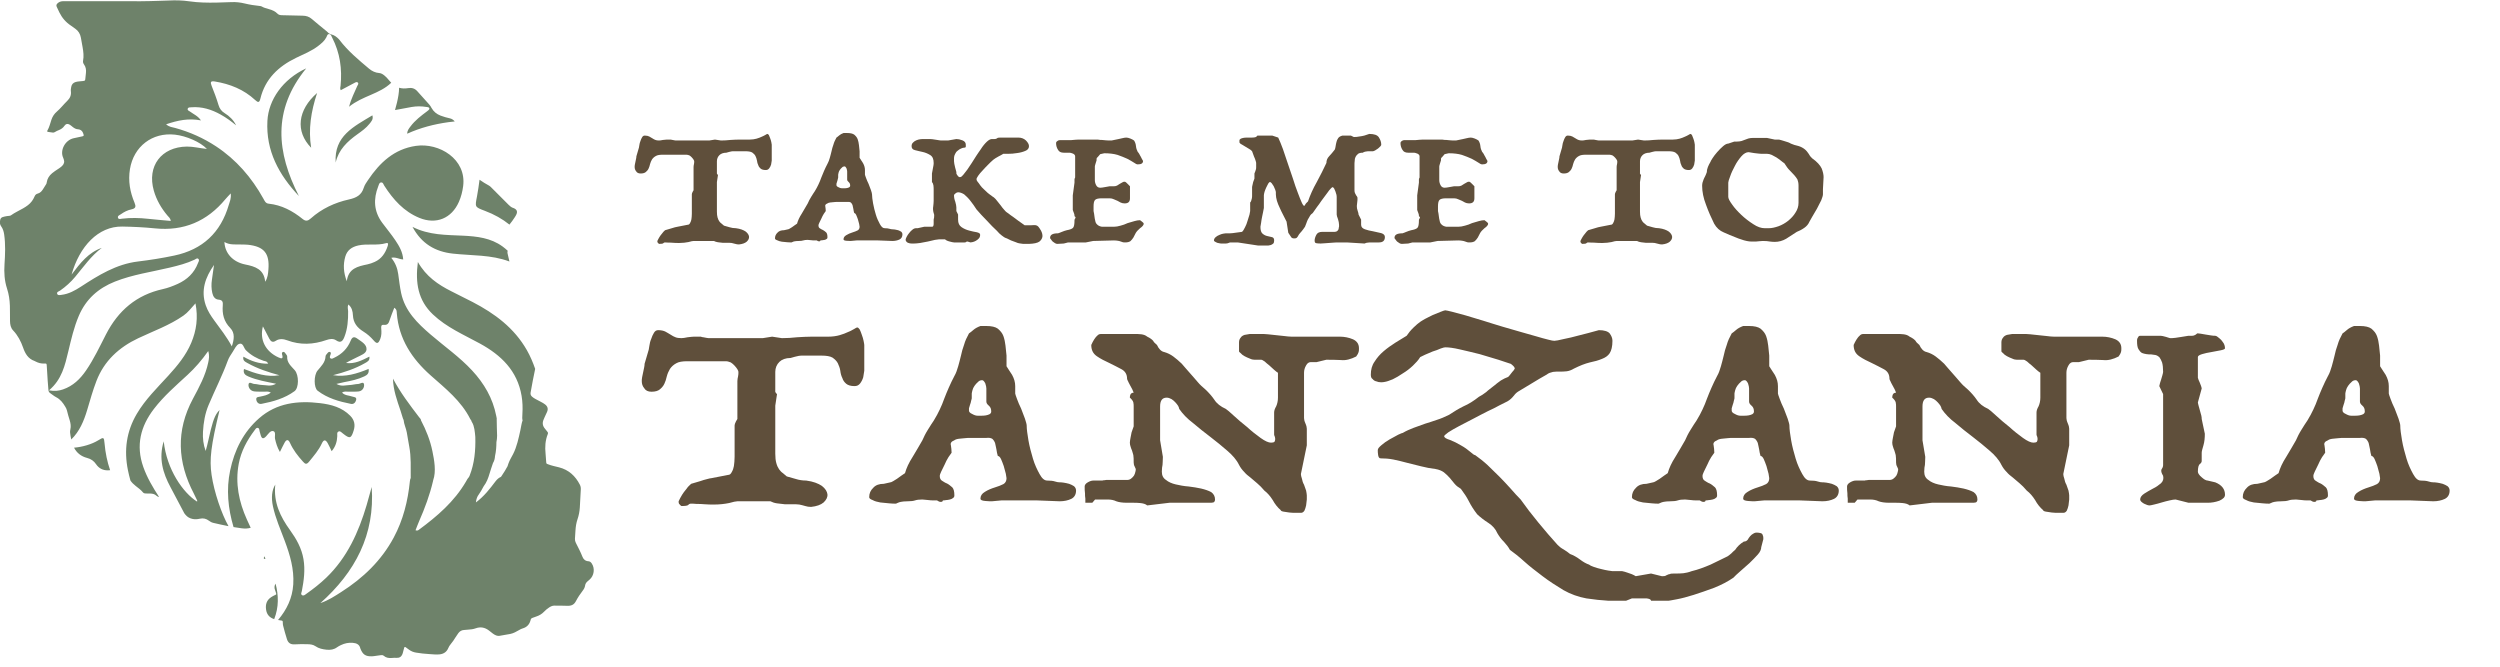 <?xml version="1.0" encoding="UTF-8" standalone="no"?>
<svg xmlns="http://www.w3.org/2000/svg" xmlns:xlink="http://www.w3.org/1999/xlink" xmlns:serif="http://www.serif.com/" width="100%" height="100%" viewBox="0 0 300 80" version="1.1" xml:space="preserve" style="fill-rule:evenodd;clip-rule:evenodd;stroke-linejoin:round;stroke-miterlimit:2;">
    <g transform="matrix(1,0,0,1,-3423.33,-2167.66)">
        <g transform="matrix(1,0,0,1.442,3363.06,2144.99)">
            <g transform="matrix(0.988,0,0,0.685,-7.203,-1.132)">
                <g transform="matrix(0.386,0,0,0.386,80.993,80.957)">
                    <path d="M0,-6.406C0.257,-3.449 0.837,-0.649 1.748,1.989C1.526,2.015 1.304,2.035 1.078,2.039C-0.523,2.068 -1.791,1.407 -2.673,0.107C-3.371,-0.924 -4.282,-1.552 -5.47,-1.86C-7.397,-2.359 -8.758,-3.459 -9.604,-5.093C-6.99,-5.308 -3.997,-6.169 -1.989,-7.417C-0.288,-8.474 -0.176,-8.437 0,-6.406ZM44.783,17.513C45.176,18.385 45.577,19.252 45.981,20.117C45.118,20.37 44.184,20.411 43.202,20.286C42.325,20.175 41.451,20.041 40.58,19.892C38.849,14.036 38.247,8.096 39.519,2.056C40.868,-4.341 43.671,-10.011 48.637,-14.362C54.17,-19.207 60.86,-19.957 67.83,-19.109C71.32,-18.685 74.7,-17.792 77.306,-15.137C78.596,-13.823 78.932,-12.313 78.405,-10.578C77.612,-7.969 77.176,-7.826 75.092,-9.484C75.044,-9.522 74.998,-9.563 74.947,-9.597C74.551,-9.862 74.206,-10.398 73.686,-10.208C73.021,-9.963 73.244,-9.267 73.223,-8.751C73.155,-6.998 72.68,-5.415 71.451,-3.989C71.008,-4.902 70.657,-5.73 70.216,-6.508C69.575,-7.636 68.969,-7.75 68.36,-6.421C67.382,-4.282 65.84,-2.539 64.373,-0.723C63.516,0.337 63.104,0.034 62.421,-0.721C60.807,-2.501 59.346,-4.38 58.356,-6.588C57.808,-7.808 57.212,-7.716 56.625,-6.636C56.154,-5.77 55.736,-4.875 55.173,-3.75C54.296,-5.236 53.967,-6.511 53.651,-7.827C53.445,-8.684 54.01,-10.041 53.094,-10.306C52.175,-10.572 51.487,-9.362 50.833,-8.673C49.913,-7.702 49.435,-7.936 49.109,-9.093C49.01,-9.447 48.929,-9.807 48.81,-10.154C48.662,-10.591 48.786,-11.252 48.149,-11.332C47.681,-11.39 47.444,-10.892 47.196,-10.563C44.811,-7.395 42.953,-3.969 42.216,-0.026C41.067,6.11 42.269,11.935 44.783,17.513ZM53.803,37.698C54.775,41.351 54.863,45.063 53.374,48.863C51.91,48.395 51.043,47.428 50.82,45.883C50.581,44.238 50.997,42.88 52.442,41.938C52.807,41.699 53.189,41.491 53.589,41.312C54.09,41.088 54.087,41.076 53.917,40.527C53.842,40.286 53.774,40.042 53.678,39.808C53.353,39.027 53.41,38.328 53.803,37.698ZM50.271,29.081C50.391,29.332 50.51,29.582 50.629,29.833C50.618,29.838 50.607,29.845 50.595,29.85C50.468,29.909 50.329,29.967 50.206,29.868C50.054,29.747 50.096,29.576 50.154,29.424C50.197,29.31 50.235,29.195 50.271,29.081ZM71.018,-35.175C71.34,-34.981 71.174,-34.631 71.085,-34.34C70.964,-33.942 70.675,-33.466 71.141,-33.18C71.534,-32.94 71.962,-33.259 72.344,-33.441C74.706,-34.572 76.445,-36.332 77.43,-38.752C77.943,-40.013 78.544,-40.145 79.606,-39.367C80.845,-38.46 82.515,-37.611 82.427,-36.023C82.354,-34.696 80.625,-34.188 79.453,-33.567C78.299,-32.957 77.087,-32.457 75.965,-31.751C78.654,-31.391 80.923,-32.543 83.328,-33.755C83.527,-32.499 82.697,-32.142 81.995,-31.738C78.841,-29.927 75.427,-28.818 71.898,-27.917C75.796,-27.253 79.4,-28.384 83.078,-29.883C83.305,-28.503 82.646,-27.973 81.747,-27.543C79.735,-26.582 77.583,-26.135 75.415,-25.727C74.72,-25.596 74.034,-25.413 72.948,-25.164C74.567,-24.24 75.844,-24.777 77.069,-24.81C77.979,-24.833 78.883,-25.126 79.792,-25.147C80.434,-25.16 81.479,-26.049 81.643,-25.035C81.79,-24.124 81.21,-22.937 79.928,-22.791C78.9,-22.675 77.85,-22.759 76.812,-22.718C76.164,-22.693 75.478,-22.95 74.729,-22.425C75.622,-21.481 76.853,-21.574 77.879,-21.201C78.467,-20.987 79.413,-21.098 79.149,-20.069C78.958,-19.321 78.384,-18.706 77.529,-18.876C73.785,-19.621 70.129,-20.654 67.039,-23.025C65.821,-23.96 65.8,-27.873 67.016,-29.361C68.135,-30.73 69.461,-31.926 69.536,-33.88C69.547,-34.196 69.876,-34.519 70.107,-34.799C70.332,-35.072 70.617,-35.416 71.018,-35.175ZM92.014,-113.722C92.368,-115.264 92.664,-116.811 92.68,-118.376C93.571,-118.117 94.535,-118.09 95.56,-118.264C96.684,-118.454 97.612,-118.149 98.363,-117.329C99.665,-115.908 100.945,-114.464 102.229,-113.026C102.491,-112.733 102.677,-112.387 102.867,-112.045C103.517,-110.869 104.49,-110.076 105.741,-109.6C106.709,-109.232 107.708,-108.956 108.713,-108.732C109.294,-108.602 109.806,-108.238 110.184,-107.769C109.504,-107.703 108.826,-107.631 108.151,-107.536C103.723,-106.914 99.417,-105.819 95.224,-103.913C95.247,-104.974 95.794,-105.566 96.251,-106.183C97.694,-108.127 99.602,-109.566 101.519,-110.995C101.798,-111.203 102.207,-111.509 102.205,-111.767C102.202,-112.326 101.584,-112.274 101.212,-112.336C99.693,-112.593 98.16,-112.583 96.64,-112.326C94.939,-112.035 93.245,-111.701 91.39,-111.356C91.643,-112.309 91.851,-113.011 92.014,-113.722ZM96.891,-74.591C102.096,-71.945 107.478,-72.077 112.826,-71.817C117.172,-71.604 121.527,-71.123 125.216,-68.429C125.796,-68.005 126.344,-67.552 126.855,-67.064C126.746,-66.807 126.728,-66.557 126.8,-66.253C127.004,-65.4 127.202,-64.543 127.395,-63.687C121.664,-65.866 115.524,-65.512 109.565,-66.176C104.041,-66.792 99.74,-69.281 96.891,-74.591ZM120.986,-87.567C121.257,-87.42 121.463,-87.21 121.673,-87C123.508,-85.166 125.347,-83.334 127.175,-81.492C127.603,-81.061 128.056,-80.688 128.653,-80.522C128.741,-80.498 128.824,-80.455 128.906,-80.414C129.739,-79.997 129.972,-79.383 129.594,-78.537C129.455,-78.224 129.273,-77.927 129.089,-77.638C128.57,-76.827 128.005,-76.046 127.395,-75.302C125.212,-77.064 122.641,-78.526 119.634,-79.652C116.435,-80.849 116.548,-80.858 117.179,-84.141C117.515,-85.89 117.753,-87.659 117.988,-89.427C118.948,-88.747 119.951,-88.13 120.986,-87.567ZM153.328,31.397C154.348,32.951 154.029,35.2 152.62,36.418C152.376,36.628 152.124,36.827 151.888,37.046C151.525,37.383 151.274,37.789 151.203,38.287C151.119,38.873 150.858,39.374 150.501,39.838C149.676,40.915 148.921,42.035 148.291,43.241C147.697,44.377 146.797,44.738 145.493,44.67C144.169,44.601 142.838,44.639 141.51,44.615C140.929,44.605 140.396,44.867 139.906,45.181C139.322,45.553 138.794,45.997 138.319,46.497C137.622,47.231 136.791,47.737 135.83,48.043C135.436,48.168 135.056,48.336 134.664,48.462C134.322,48.571 134.116,48.779 134.061,49.136C134.05,49.203 134.025,49.269 134.005,49.335C133.634,50.606 132.814,51.432 131.54,51.791C131.16,51.899 130.829,52.077 130.489,52.276C129.596,52.799 128.67,53.319 127.666,53.528C126.578,53.756 125.463,53.869 124.369,54.104C123.563,54.275 122.84,53.884 122.193,53.419C121.764,53.111 121.364,52.765 120.944,52.443C119.685,51.482 118.314,51.2 116.796,51.748C116.012,52.031 115.191,52.136 114.363,52.175C113.926,52.195 113.494,52.259 113.06,52.287C112.307,52.335 111.755,52.703 111.32,53.27C111.013,53.669 110.739,54.096 110.473,54.524C109.989,55.307 109.487,56.074 108.887,56.775C108.587,57.126 108.347,57.512 108.169,57.942C107.678,59.131 106.788,59.784 105.508,59.945C104.356,60.091 103.214,59.911 102.072,59.857C100.722,59.792 99.377,59.616 98.038,59.405C97.193,59.272 96.451,58.972 95.776,58.467C95.445,58.22 95.11,57.978 94.777,57.732C94.533,57.553 94.357,57.578 94.272,57.897C94.183,58.229 94.092,58.561 94.001,58.893C93.911,59.224 93.849,59.567 93.721,59.885C93.394,60.701 92.764,61.107 91.887,61.052C91.379,61.021 90.881,61.041 90.376,61.086C89.459,61.168 88.58,61.046 87.855,60.409C87.558,60.149 87.231,60.165 86.884,60.213C86.157,60.315 85.429,60.416 84.702,60.515C84.52,60.539 84.336,60.56 84.154,60.565C82.161,60.634 81.259,60.042 80.517,58.185C80.508,58.164 80.496,58.144 80.491,58.121C80.211,56.805 79.262,56.414 78.061,56.319C76.766,56.218 75.547,56.467 74.387,57.028C73.975,57.229 73.551,57.428 73.187,57.7C72.183,58.455 71.049,58.616 69.853,58.487C68.614,58.354 67.407,58.118 66.347,57.377C65.583,56.842 64.666,56.777 63.77,56.754C62.463,56.72 61.156,56.717 59.847,56.802C58.658,56.878 57.797,56.476 57.386,55.175C56.944,53.773 56.541,52.36 56.187,50.934C56.116,50.643 56.083,50.349 56.083,50.048C56.082,49.36 56.074,49.364 55.357,49.259C55.1,49.221 54.843,49.182 54.587,49.14C57.319,45.909 59.108,42.26 59.375,37.894C59.666,33.119 58.351,28.681 56.717,24.294C55.373,20.682 53.796,17.149 52.98,13.354C52.408,10.698 52.612,8.287 53.719,6.518C53.111,12.164 55.319,16.654 58.373,20.878C60.358,23.626 62.003,26.537 62.586,29.964C63.164,33.358 62.718,36.672 62.082,39.994C61.999,40.431 61.611,41.012 62.166,41.335C62.653,41.618 63.095,41.178 63.485,40.902C65.688,39.346 67.814,37.692 69.762,35.818C76.334,29.495 79.93,21.518 82.467,12.954C83.025,11.069 83.527,9.167 84.054,7.273C85.124,22.275 78.858,34.064 67.905,43.817C70.402,42.984 72.426,41.629 74.472,40.324C81.349,35.94 87.092,30.453 90.989,23.184C93.959,17.639 95.449,11.667 96.07,5.462C96.112,5.036 96.197,4.705 96.332,4.446C96.3,1.128 96.499,-2.101 95.873,-5.436C95.739,-6.147 95.616,-6.859 95.496,-7.571L95.322,-8.594C95.249,-9.017 95.179,-9.44 95.105,-9.863C94.866,-11.232 94.214,-12.438 94.095,-13.813C93.806,-14.322 93.647,-15.205 93.126,-16.74C92.018,-20.015 90.816,-23.283 90.754,-26.829C93.058,-22.443 96.018,-18.566 98.976,-14.687C99.205,-14.388 99.588,-14.082 99.568,-13.691C101.177,-10.634 102.456,-7.404 103.153,-4.012C103.733,-1.187 104.398,2.353 103.398,5.168C103.381,5.264 103.362,5.362 103.336,5.469C102.32,9.781 100.793,13.906 99.016,17.951C98.59,18.922 98.229,19.92 97.843,20.892C98.424,21.112 98.677,20.905 98.913,20.732C104.662,16.488 110.039,11.881 113.703,5.597C113.959,5.156 114.193,4.657 114.542,4.298C114.59,4.203 114.651,4.115 114.717,4.032C114.754,3.931 114.802,3.834 114.858,3.742C116.399,-0.158 116.767,-4.274 116.659,-8.42C116.653,-8.489 116.65,-8.559 116.643,-8.629C116.519,-9.978 116.37,-11.932 115.621,-13.088C115.494,-13.284 115.417,-13.478 115.379,-13.667C115.264,-13.791 115.16,-13.928 115.085,-14.075C112.207,-19.841 107.251,-23.722 102.584,-27.866C96.706,-33.089 92.616,-39.286 91.958,-47.363C91.914,-47.923 91.993,-48.593 91.164,-49.136C90.666,-47.829 90.14,-46.611 89.744,-45.352C89.444,-44.401 89.141,-43.615 87.914,-43.754C86.976,-43.859 87.004,-43.242 87.062,-42.562C87.156,-41.462 87.17,-40.362 86.742,-39.302C86.13,-37.788 85.689,-37.674 84.64,-38.883C83.708,-39.96 82.65,-40.893 81.453,-41.635C79.517,-42.835 78.254,-44.367 78.146,-46.769C78.091,-47.987 77.829,-49.243 76.702,-50.165C76.355,-49.363 76.627,-48.701 76.636,-48.041C76.671,-45.272 76.476,-42.528 75.449,-39.923C74.979,-38.734 74.344,-37.858 72.849,-38.886C71.938,-39.512 70.812,-39.327 69.818,-38.98C65.699,-37.543 61.61,-37.329 57.455,-38.892C56.328,-39.314 55.021,-39.49 53.897,-38.747C52.877,-38.072 52.302,-38.538 51.84,-39.393C51.174,-40.624 50.547,-41.876 49.825,-43.271C48.719,-39.076 50.65,-35.366 54.674,-33.528C55.652,-33.082 56.281,-32.943 55.875,-34.375C55.79,-34.68 55.74,-35.04 56.061,-35.194C56.493,-35.401 56.732,-35.014 56.941,-34.729C57.156,-34.436 57.479,-34.088 57.46,-33.78C57.346,-31.822 58.72,-30.761 59.836,-29.487C61.203,-27.929 61.168,-23.899 59.775,-22.88C56.69,-20.622 53.085,-19.605 49.4,-18.891C48.521,-18.72 47.837,-19.358 47.733,-20.243C47.629,-21.127 48.46,-21.039 49.03,-21.179C50.115,-21.444 51.264,-21.561 52.306,-22.453C51.509,-22.893 50.836,-22.705 50.198,-22.725C49.158,-22.756 48.107,-22.683 47.08,-22.809C45.831,-22.963 45.164,-24.109 45.301,-25.032C45.456,-26.057 46.507,-25.15 47.151,-25.146C47.937,-25.143 48.723,-24.84 49.509,-24.834C50.858,-24.826 52.26,-24.235 53.964,-25.218C50.794,-25.869 47.963,-26.347 45.31,-27.476C44.257,-27.924 43.533,-28.459 43.868,-29.86C47.507,-28.436 51.111,-27.218 55.019,-27.896C51.506,-28.856 48.088,-29.964 44.927,-31.756C44.236,-32.147 43.394,-32.495 43.691,-33.738C46.153,-32.335 48.599,-31.48 51.474,-31.526C51.088,-32.381 50.525,-32.276 50.088,-32.422C47.97,-33.131 46.083,-34.168 44.466,-35.775C43.758,-36.478 43.619,-38.254 42.305,-37.753C41.438,-37.422 40.904,-36.13 40.3,-35.214C39.729,-34.347 39.127,-33.46 38.774,-32.495C37.025,-27.715 34.698,-23.188 32.728,-18.508C31.599,-15.824 31.129,-12.977 30.965,-10.093C30.849,-8.049 31.074,-6.022 31.813,-4.064C32.483,-6.324 32.877,-8.601 33.445,-10.833C34.357,-14.42 35.049,-15.831 36.184,-16.935C33.468,-5.687 32.947,-1.445 33.674,3.476C34.482,8.943 36.838,15.788 39.002,19.605C37.398,19.295 35.802,18.941 34.21,18.568C33.706,18.45 33.264,18.211 32.861,17.904C31.985,17.236 31.039,17.011 29.945,17.266C29.21,17.437 28.453,17.492 27.69,17.333C26.8,17.148 26.057,16.733 25.479,16.036C25.344,15.874 25.214,15.708 25.087,15.541C23.662,12.794 22.209,10.06 20.746,7.333C18.359,2.89 16.963,-1.695 18.611,-7.096C19.561,1.789 24.7,9.101 29.105,11.88C29.123,11.765 29.186,11.627 29.144,11.537C28.812,10.816 28.479,10.093 28.11,9.389C22.924,-0.515 22.411,-10.426 27.799,-20.477C29.759,-24.134 31.767,-27.814 32.627,-31.953C32.847,-33.01 33.056,-34.068 32.616,-35.51C30.581,-32.614 28.48,-30.196 26.112,-28.014C22.42,-24.613 18.614,-21.318 15.541,-17.312C11.319,-11.806 9.792,-5.815 12.184,0.96C13.391,4.378 15.209,7.434 17.155,10.421C16.847,10.391 16.566,10.254 16.301,10.001C15.777,9.5 15.092,9.363 14.392,9.334C13.911,9.315 13.427,9.328 12.945,9.323C12.613,9.32 12.305,9.245 12.083,8.972C11.423,8.161 10.569,7.569 9.763,6.925C9.136,6.424 8.563,5.888 8.14,5.242C7.835,4.16 7.569,3.066 7.344,1.953C6.08,-4.308 6.871,-10.19 10.141,-15.745C12.814,-20.286 16.554,-23.917 20.056,-27.757C22.914,-30.891 25.607,-34.144 27.274,-38.098C28.913,-41.987 29.479,-46.005 28.605,-50.513C27.234,-49.016 26.24,-47.653 24.824,-46.665C20.412,-43.585 15.363,-41.808 10.56,-39.528C4.516,-36.662 -0.137,-32.408 -2.565,-26.069C-3.702,-23.102 -4.562,-20.026 -5.468,-16.976C-6.512,-13.462 -7.899,-10.187 -10.48,-7.684C-10.641,-8.389 -10.763,-9.101 -10.847,-9.823C-10.888,-10.172 -10.841,-10.518 -10.763,-10.849C-10.532,-11.825 -10.687,-12.772 -10.965,-13.701C-11.275,-14.734 -11.608,-15.761 -11.84,-16.815C-11.93,-17.225 -12.129,-17.588 -12.338,-17.945C-13.065,-19.185 -13.902,-20.302 -15.234,-20.985C-15.882,-21.318 -16.446,-21.813 -17.057,-22.221C-17.43,-22.469 -17.629,-22.801 -17.664,-23.245C-17.74,-24.228 -17.833,-25.211 -17.899,-26.195C-18.004,-27.752 -18.094,-29.31 -18.188,-30.868C-18.231,-31.57 -18.248,-31.621 -18.959,-31.58C-19.959,-31.521 -20.868,-31.777 -21.738,-32.233C-21.839,-32.286 -21.939,-32.348 -22.046,-32.386C-24.055,-33.083 -24.985,-34.714 -25.627,-36.568C-26.328,-38.586 -27.295,-40.435 -28.775,-42.001C-29.546,-42.817 -29.734,-43.866 -29.753,-44.938C-29.784,-46.546 -29.741,-48.155 -29.792,-49.761C-29.849,-51.601 -30.119,-53.414 -30.692,-55.177C-31.499,-57.658 -31.658,-60.209 -31.485,-62.8C-31.275,-65.939 -31.14,-69.082 -31.593,-72.215C-31.726,-73.134 -31.984,-74.011 -32.54,-74.773C-32.867,-75.224 -32.978,-75.727 -32.928,-76.272C-32.834,-77.289 -32.52,-77.635 -31.507,-77.83C-31.011,-77.926 -30.519,-78.043 -30.011,-78.06C-29.8,-78.066 -29.603,-78.115 -29.429,-78.242C-28.233,-79.108 -26.875,-79.692 -25.607,-80.434C-24.57,-81.039 -23.584,-81.703 -22.858,-82.689C-22.515,-83.155 -22.247,-83.658 -22.018,-84.187C-21.828,-84.63 -21.536,-84.943 -21.036,-85.066C-20.299,-85.246 -19.815,-85.776 -19.414,-86.379C-19.044,-86.933 -18.71,-87.51 -18.354,-88.071C-18.251,-88.234 -18.227,-88.411 -18.2,-88.593C-18.023,-89.79 -17.412,-90.727 -16.491,-91.487C-15.921,-91.957 -15.308,-92.359 -14.694,-92.763C-14.251,-93.053 -13.807,-93.342 -13.42,-93.703C-12.773,-94.307 -12.531,-95.024 -12.853,-95.885C-12.91,-96.035 -12.954,-96.19 -13.022,-96.336C-14.121,-98.68 -12.401,-101.925 -9.709,-102.493C-8.834,-102.678 -7.958,-102.861 -7.084,-103.059C-6.52,-103.186 -6.489,-103.26 -6.651,-103.814C-6.909,-104.695 -7.443,-105.251 -8.401,-105.307C-9.002,-105.342 -9.494,-105.63 -9.958,-105.979C-10.287,-106.228 -10.587,-106.52 -10.935,-106.738C-11.581,-107.143 -12.201,-107.037 -12.617,-106.41C-13.045,-105.765 -13.629,-105.36 -14.321,-105.072C-14.766,-104.887 -15.216,-104.715 -15.62,-104.441C-15.814,-104.309 -16.04,-104.235 -16.273,-104.264C-16.774,-104.323 -17.272,-104.406 -17.771,-104.479C-18.05,-104.52 -18.13,-104.675 -17.989,-104.913C-17.354,-105.974 -17.114,-107.179 -16.719,-108.327C-16.377,-109.325 -15.833,-110.171 -15.019,-110.867C-13.83,-111.885 -12.881,-113.144 -11.76,-114.227C-10.863,-115.094 -10.435,-116.046 -10.602,-117.285C-10.664,-117.739 -10.573,-118.201 -10.488,-118.653C-10.337,-119.45 -9.888,-119.958 -9.092,-120.187C-8.354,-120.4 -7.592,-120.382 -6.844,-120.487C-6.117,-120.591 -6.118,-120.581 -6.044,-121.309C-5.985,-121.902 -5.918,-122.495 -5.857,-123.089C-5.759,-124.031 -5.894,-124.926 -6.464,-125.709C-6.724,-126.064 -6.843,-126.445 -6.763,-126.873C-6.495,-128.299 -6.658,-129.708 -6.911,-131.115C-7.093,-132.132 -7.272,-133.149 -7.457,-134.166C-7.667,-135.326 -8.234,-136.263 -9.206,-136.946C-9.657,-137.264 -10.091,-137.605 -10.551,-137.906C-12.169,-138.964 -13.382,-140.374 -14.23,-142.103C-14.512,-142.68 -14.773,-143.268 -15.051,-143.848C-15.25,-144.259 -15.153,-144.606 -14.839,-144.908C-14.411,-145.322 -13.895,-145.557 -13.302,-145.604C-13.051,-145.624 -12.797,-145.616 -12.544,-145.616C-5.677,-145.617 1.189,-145.616 8.056,-145.617C10.124,-145.618 12.193,-145.56 14.256,-145.649C16.251,-145.736 18.248,-145.725 20.243,-145.832C22.375,-145.948 24.517,-145.89 26.634,-145.582C29.51,-145.165 32.398,-145.121 35.292,-145.18C36.83,-145.211 38.367,-145.264 39.903,-145.328C41.313,-145.388 42.698,-145.243 44.067,-144.905C45.653,-144.515 47.263,-144.273 48.885,-144.103C49.071,-144.084 49.252,-144.064 49.415,-143.969C50.136,-143.545 50.936,-143.332 51.734,-143.117C52.747,-142.843 53.684,-142.442 54.432,-141.672C54.812,-141.28 55.322,-141.221 55.833,-141.207C57.991,-141.151 60.147,-141.08 62.304,-141.058C63.405,-141.046 64.351,-140.772 65.206,-140.026C66.709,-138.714 68.28,-137.475 69.821,-136.204C69.945,-136.101 70.078,-136.004 70.178,-135.882C70.513,-135.473 70.944,-135.263 71.454,-135.132C72.371,-134.895 73.089,-134.321 73.734,-133.649C73.797,-133.583 73.854,-133.511 73.91,-133.437C76.559,-129.954 79.896,-127.177 83.215,-124.383C84.148,-123.598 85.213,-123.095 86.457,-123.002C87.101,-122.954 87.616,-122.584 88.101,-122.191C88.566,-121.814 88.971,-121.377 89.348,-120.91C89.593,-120.607 89.86,-120.322 90.121,-120.031C90.146,-120.003 90.172,-119.977 90.198,-119.95C86.559,-116.405 81.155,-115.846 76.941,-112.402C77.627,-115.1 78.701,-116.96 79.51,-118.924C79.643,-119.248 80.005,-119.587 79.748,-119.93C79.397,-120.396 78.934,-120.05 78.587,-119.875C77.148,-119.146 75.732,-118.368 74.308,-117.607C74.009,-118.155 74.216,-118.569 74.258,-118.986C74.789,-124.286 74.089,-129.374 71.615,-134.149C71.396,-134.572 71.272,-135.173 70.743,-135.257C70.11,-135.357 70.011,-134.698 69.809,-134.292C69.24,-133.152 68.291,-132.38 67.33,-131.62C65.189,-129.931 62.657,-128.952 60.237,-127.776C54.688,-125.082 50.537,-121.16 49.027,-114.957C48.704,-113.628 48.288,-113.679 47.394,-114.508C43.815,-117.824 39.499,-119.558 34.734,-120.342C33.387,-120.563 33.211,-120.185 33.682,-118.999C34.472,-117.009 35.241,-115.001 35.85,-112.951C36.191,-111.806 36.769,-111.013 37.761,-110.4C39.308,-109.445 40.58,-108.205 41.393,-106.544C39.874,-107.806 38.289,-108.955 36.576,-109.915C33.689,-111.532 30.63,-112.499 27.275,-112.227C26.876,-112.195 26.315,-112.273 26.167,-111.776C26.005,-111.234 26.583,-111.106 26.906,-110.865C27.99,-110.054 29.33,-109.552 30.339,-108.096C26.4,-108.86 22.986,-108.1 19.362,-106.874C20.392,-105.977 21.352,-105.961 22.214,-105.724C26.802,-104.465 31.102,-102.551 35.065,-99.939C41.437,-95.74 46.279,-90.123 49.97,-83.48C50.355,-82.788 50.652,-81.994 51.6,-81.896C55.714,-81.472 59.185,-79.609 62.335,-77.061C63.284,-76.295 63.983,-76.434 64.872,-77.23C68.328,-80.326 72.454,-82.234 76.918,-83.227C79.224,-83.74 80.842,-84.573 81.562,-86.919C81.825,-87.776 82.386,-88.561 82.898,-89.321C86.572,-94.783 91.097,-99.081 97.954,-100.082C105.281,-101.15 113.937,-95.919 112.833,-87.417C112.609,-85.7 112.189,-84.046 111.498,-82.471C109.208,-77.255 104.349,-75.256 99.084,-77.407C94.163,-79.418 90.818,-83.185 88.018,-87.538C87.745,-87.963 87.617,-88.708 86.913,-88.56C86.399,-88.452 86.302,-87.834 86.126,-87.387C84.539,-83.344 84.707,-79.477 87.357,-75.892C88.741,-74.02 90.247,-72.233 91.538,-70.302C92.728,-68.52 93.825,-66.641 93.965,-64.335C92.625,-64.397 91.6,-65.202 90.214,-64.851C91.487,-63.287 92.137,-61.607 92.397,-59.764C92.678,-57.765 92.899,-55.751 93.315,-53.779C94.516,-48.094 98.434,-44.283 102.603,-40.698C106.964,-36.946 111.709,-33.643 115.646,-29.395C119.436,-25.306 122.157,-20.665 123.229,-15.147C123.286,-15.009 123.315,-14.864 123.32,-14.72C123.385,-14.435 123.447,-14.151 123.389,-13.889C123.37,-12.206 123.499,-10.533 123.511,-8.851C123.517,-8.116 123.421,-7.477 123.3,-6.833C123.289,-5.393 123.193,-3.961 122.874,-2.548C122.868,-2.523 122.861,-2.499 122.856,-2.476C122.804,-1.702 122.663,-0.958 122.221,-0.264C121.86,0.837 121.462,1.928 121.14,3.044C120.717,4.512 120.204,5.851 119.283,7.059C118.772,8.052 118.204,9.015 117.554,9.936C117.524,9.979 117.492,10.018 117.459,10.057C117.159,10.649 116.904,11.304 116.853,12.133C119.479,10.157 121.259,7.814 123.012,5.499C123.546,4.794 124.102,4.349 124.74,4.081C124.84,3.928 124.942,3.774 125.05,3.618C125.688,2.696 126.261,1.738 126.791,0.755C126.89,0.455 126.988,0.15 127.097,-0.158C127.469,-1.207 128.039,-2.089 128.544,-3.072C129.725,-5.369 130.288,-8.099 130.84,-10.607C131.055,-11.581 131.183,-12.726 131.539,-13.712C131.382,-14.085 131.409,-14.706 131.473,-15.748C131.591,-17.653 131.536,-19.543 131.216,-21.42C129.875,-29.321 124.779,-34.227 118.093,-37.878C112.997,-40.66 107.603,-42.964 103.306,-47.043C98.655,-51.457 97.721,-56.939 98.582,-63.539C101.196,-58.941 104.966,-56.414 109.103,-54.327C111.346,-53.195 113.6,-52.088 115.829,-50.928C122.779,-47.31 128.9,-42.784 132.883,-35.786C133.96,-33.893 134.791,-31.92 135.493,-29.9C134.977,-27.422 134.479,-24.938 134.055,-22.441C133.961,-21.886 134.126,-21.504 134.506,-21.161C134.832,-20.867 135.196,-20.627 135.583,-20.422C136.152,-20.122 136.719,-19.82 137.289,-19.521C137.757,-19.276 138.221,-19.021 138.636,-18.692C139.452,-18.049 139.642,-17.249 139.213,-16.311C138.975,-15.789 138.728,-15.271 138.49,-14.749C138.375,-14.498 138.28,-14.239 138.166,-13.988C137.68,-12.916 137.816,-11.938 138.595,-11.048C138.852,-10.754 139.073,-10.43 139.324,-10.131C139.52,-9.899 139.583,-9.673 139.463,-9.375C138.664,-7.387 138.539,-5.322 138.764,-3.213C138.857,-2.347 138.893,-1.474 138.962,-0.604C139.009,-0.03 139.033,-0.074 139.562,0.134C140.679,0.573 141.85,0.796 143.005,1.091C146.048,1.869 148.152,3.806 149.557,6.563C149.792,7.024 149.881,7.508 149.851,8.028C149.742,9.93 149.668,11.833 149.541,13.733C149.458,14.996 149.225,16.241 148.812,17.441C148.419,18.581 148.25,19.757 148.172,20.952C148.115,21.822 148.065,22.693 148.008,23.564C147.98,24.01 148.076,24.422 148.277,24.825C149.002,26.284 149.783,27.715 150.371,29.242C150.686,30.063 151.315,30.601 152.246,30.648C152.776,30.675 153.071,31.005 153.328,31.397ZM5.146,-78.579C4.734,-78.283 3.976,-78.062 4.241,-77.396C4.45,-76.868 5.113,-77.121 5.573,-77.175C8.262,-77.491 10.944,-77.432 13.632,-77.136C16.012,-76.875 18.401,-76.686 20.841,-76.461C20.716,-77.329 20.18,-77.69 19.794,-78.147C17.835,-80.47 16.339,-83.05 15.499,-85.979C13.288,-93.702 17.861,-99.761 25.889,-99.864C27.913,-99.89 29.853,-99.353 32.203,-99.117C30.151,-101.305 25.684,-103.22 22.155,-103.612C14.988,-104.409 9.149,-99.878 7.987,-92.768C7.38,-89.06 8,-85.577 9.427,-82.193C9.917,-81.031 9.851,-80.39 8.463,-80.104C7.263,-79.858 6.149,-79.299 5.146,-78.579ZM51.552,-61.151C51.973,-66.257 50.187,-68.409 45.109,-68.968C44.26,-69.06 43.398,-69.02 42.542,-69.046C40.967,-69.094 39.356,-68.868 37.712,-69.827C37.863,-66.264 40.374,-63.535 44.274,-62.75C47.388,-62.123 50.162,-61.265 50.541,-57.323C51.366,-58.617 51.45,-59.902 51.552,-61.151ZM29.381,-63.165C29.545,-63.6 29.958,-64.086 29.509,-64.515C29.112,-64.894 28.711,-64.451 28.351,-64.28C25.846,-63.088 23.179,-62.406 20.5,-61.768C14.734,-60.394 8.831,-59.58 3.27,-57.373C-1.989,-55.286 -5.875,-51.832 -8.114,-46.565C-9.633,-42.992 -10.491,-39.236 -11.39,-35.49C-12.462,-31.018 -13.449,-26.525 -17.493,-23.143C-15.673,-22.817 -14.366,-22.989 -13.075,-23.435C-9.923,-24.523 -7.69,-26.685 -5.837,-29.382C-3.365,-32.981 -1.52,-36.926 0.463,-40.782C4.307,-48.258 10.046,-53.174 18.345,-55.008C19.946,-55.361 21.516,-55.964 23.015,-56.643C25.961,-57.977 28.211,-60.066 29.381,-63.165ZM89.062,-68.497C89.198,-68.908 89.442,-69.719 88.592,-69.469C85.71,-68.622 82.721,-69.386 79.834,-68.743C77.819,-68.295 76.335,-67.271 75.747,-65.234C75.014,-62.704 75.183,-60.186 76.215,-57.479C76.699,-61.539 79.697,-62.16 82.719,-62.791C83.492,-62.952 84.252,-63.232 84.977,-63.555C87.148,-64.518 88.345,-66.325 89.062,-68.497ZM40.038,-36.988C40.756,-39.059 41.09,-41.187 39.566,-42.738C37.507,-44.832 36.972,-47.198 37.198,-49.939C37.273,-50.851 37.164,-51.592 35.904,-51.681C34.736,-51.764 34.152,-52.658 33.902,-53.776C33.59,-55.17 33.563,-56.561 33.781,-57.97C34.019,-59.513 34.218,-61.061 34.435,-62.607C31.716,-58.718 30.222,-54.611 31.834,-49.91C32.438,-48.151 33.432,-46.619 34.522,-45.131C36.45,-42.502 38.46,-39.93 40.038,-36.988ZM-13.979,-54.544C-14.359,-54.279 -15.084,-54.146 -14.936,-53.592C-14.754,-52.911 -14.018,-53.139 -13.513,-53.201C-11.264,-53.476 -9.325,-54.549 -7.474,-55.753C-1.912,-59.375 3.694,-62.867 10.493,-63.691C14.32,-64.155 18.122,-64.757 21.901,-65.555C30.851,-67.443 36.535,-72.772 39.083,-81.505C39.38,-82.526 39.9,-83.529 39.692,-85.12C38.925,-84.288 38.455,-83.821 38.034,-83.313C32.249,-76.333 24.908,-73.191 15.824,-74.123C12.419,-74.472 8.998,-74.633 5.565,-74.689C-2.009,-74.816 -7.917,-68.388 -10.381,-59.576C-7.623,-63.243 -5.044,-66.544 -0.872,-67.981C-4.246,-65.465 -6.603,-62.028 -9.25,-58.856C-10.627,-57.205 -12.213,-55.776 -13.979,-54.544ZM72.723,-94.839C72.152,-103.186 78.426,-106.149 84.269,-109.689C84.649,-108.441 83.911,-107.727 83.349,-107.018C82.313,-105.709 80.956,-104.738 79.61,-103.778C76.411,-101.498 73.626,-98.905 72.723,-94.839ZM65.004,-99.492C59.958,-104.658 60.763,-111.388 66.876,-116.729C64.96,-110.917 64.067,-105.327 65.004,-99.492ZM51.239,-107.967C51.593,-114.572 56.062,-121.057 63.45,-124.478C52.693,-111.295 54.182,-97.942 61.148,-84.298C54.857,-90.965 50.734,-98.514 51.239,-107.967Z" style="fill:rgb(110,130,106);"></path>
                </g>
                <g transform="matrix(0.409,0,0,0.289,-8710.75,-98.358)">
                    <g transform="matrix(103.24,0,0,124.461,21654.1,635.819)">
                        <path d="M0.631,-0.584C0.633,-0.584 0.635,-0.582 0.638,-0.577C0.64,-0.572 0.642,-0.566 0.644,-0.559C0.646,-0.552 0.648,-0.546 0.649,-0.539C0.65,-0.532 0.651,-0.528 0.651,-0.525L0.651,-0.453C0.651,-0.45 0.651,-0.445 0.651,-0.438C0.65,-0.431 0.649,-0.423 0.648,-0.416C0.646,-0.408 0.643,-0.401 0.639,-0.395C0.635,-0.389 0.63,-0.386 0.623,-0.386C0.612,-0.386 0.604,-0.389 0.599,-0.394C0.594,-0.399 0.59,-0.405 0.588,-0.413C0.585,-0.42 0.583,-0.428 0.582,-0.438C0.581,-0.447 0.578,-0.455 0.575,-0.463C0.572,-0.47 0.567,-0.476 0.56,-0.482C0.553,-0.487 0.542,-0.489 0.528,-0.489L0.473,-0.489C0.47,-0.489 0.466,-0.489 0.462,-0.488C0.458,-0.487 0.454,-0.486 0.451,-0.485C0.447,-0.484 0.443,-0.482 0.439,-0.481C0.425,-0.481 0.414,-0.476 0.407,-0.468C0.399,-0.459 0.395,-0.447 0.395,-0.434L0.395,-0.386C0.395,-0.381 0.395,-0.376 0.395,-0.372C0.394,-0.367 0.396,-0.363 0.4,-0.359L0.395,-0.32L0.395,-0.158C0.395,-0.145 0.396,-0.134 0.398,-0.126C0.4,-0.117 0.403,-0.11 0.406,-0.105C0.409,-0.1 0.413,-0.095 0.417,-0.092C0.421,-0.088 0.425,-0.084 0.428,-0.081C0.438,-0.078 0.447,-0.075 0.455,-0.072C0.463,-0.069 0.473,-0.067 0.484,-0.067C0.504,-0.064 0.519,-0.057 0.529,-0.049C0.539,-0.04 0.544,-0.03 0.545,-0.021C0.546,-0.011 0.542,-0.002 0.534,0.007C0.526,0.015 0.514,0.02 0.498,0.022C0.492,0.022 0.486,0.021 0.481,0.019C0.475,0.017 0.469,0.015 0.464,0.014C0.458,0.013 0.451,0.013 0.444,0.013C0.437,0.013 0.429,0.013 0.422,0.013C0.414,0.012 0.407,0.011 0.4,0.01C0.393,0.009 0.386,0.006 0.381,0.003L0.286,0.003C0.282,0.003 0.274,0.005 0.262,0.009C0.249,0.012 0.235,0.014 0.22,0.014C0.209,0.014 0.2,0.014 0.191,0.013C0.184,0.012 0.176,0.012 0.169,0.012C0.161,0.011 0.156,0.011 0.153,0.011C0.15,0.011 0.147,0.012 0.145,0.015C0.143,0.018 0.136,0.019 0.125,0.019C0.124,0.018 0.122,0.017 0.121,0.015C0.12,0.014 0.119,0.012 0.118,0.011C0.117,0.009 0.117,0.006 0.117,0.003C0.12,-0.004 0.123,-0.012 0.127,-0.019C0.13,-0.025 0.134,-0.031 0.139,-0.038C0.143,-0.045 0.148,-0.051 0.153,-0.056C0.162,-0.059 0.171,-0.062 0.179,-0.065C0.186,-0.068 0.192,-0.07 0.199,-0.072C0.205,-0.074 0.209,-0.075 0.211,-0.075L0.259,-0.086C0.264,-0.086 0.267,-0.089 0.27,-0.096C0.273,-0.102 0.275,-0.109 0.276,-0.116C0.277,-0.125 0.278,-0.135 0.278,-0.147L0.278,-0.253C0.278,-0.256 0.279,-0.26 0.282,-0.267L0.286,-0.275L0.286,-0.403C0.286,-0.408 0.287,-0.414 0.288,-0.419C0.289,-0.424 0.289,-0.429 0.289,-0.434C0.289,-0.436 0.288,-0.439 0.286,-0.443C0.284,-0.447 0.281,-0.451 0.278,-0.455C0.275,-0.459 0.271,-0.463 0.267,-0.466C0.262,-0.468 0.258,-0.47 0.253,-0.47L0.142,-0.47C0.128,-0.47 0.117,-0.468 0.11,-0.463C0.102,-0.458 0.096,-0.451 0.092,-0.444C0.088,-0.436 0.085,-0.428 0.083,-0.419C0.081,-0.409 0.079,-0.401 0.076,-0.394C0.073,-0.386 0.068,-0.38 0.063,-0.375C0.058,-0.37 0.05,-0.367 0.039,-0.367C0.029,-0.367 0.022,-0.371 0.018,-0.379C0.013,-0.386 0.011,-0.394 0.011,-0.403C0.011,-0.406 0.011,-0.41 0.012,-0.416C0.013,-0.421 0.014,-0.427 0.015,-0.433C0.016,-0.439 0.017,-0.445 0.018,-0.45C0.019,-0.455 0.019,-0.459 0.019,-0.461L0.031,-0.509C0.031,-0.511 0.032,-0.516 0.033,-0.523C0.034,-0.53 0.035,-0.537 0.038,-0.545C0.04,-0.553 0.043,-0.56 0.046,-0.566C0.049,-0.572 0.053,-0.575 0.058,-0.575C0.067,-0.575 0.074,-0.573 0.079,-0.57C0.084,-0.567 0.089,-0.563 0.095,-0.559C0.099,-0.556 0.103,-0.553 0.108,-0.551C0.112,-0.549 0.118,-0.548 0.125,-0.548C0.129,-0.548 0.135,-0.549 0.143,-0.551C0.151,-0.552 0.157,-0.553 0.161,-0.553L0.181,-0.553C0.183,-0.552 0.185,-0.551 0.188,-0.551C0.191,-0.55 0.194,-0.55 0.197,-0.549C0.2,-0.548 0.204,-0.548 0.208,-0.548L0.359,-0.548L0.386,-0.553L0.414,-0.548C0.428,-0.548 0.443,-0.549 0.458,-0.551C0.472,-0.552 0.487,-0.553 0.5,-0.553L0.548,-0.553C0.56,-0.553 0.571,-0.555 0.58,-0.558C0.589,-0.561 0.598,-0.565 0.605,-0.569C0.612,-0.572 0.617,-0.576 0.622,-0.579C0.626,-0.582 0.629,-0.584 0.631,-0.584Z" style="fill:rgb(95,79,59);fill-rule:nonzero;"></path>
                    </g>
                    <g transform="matrix(103.24,0,0,124.461,21720.5,635.819)">
                        <path d="M0.359,-0.589C0.374,-0.589 0.385,-0.586 0.392,-0.58C0.399,-0.573 0.405,-0.565 0.408,-0.555C0.411,-0.545 0.413,-0.534 0.414,-0.523C0.415,-0.511 0.416,-0.5 0.417,-0.489L0.417,-0.453C0.421,-0.446 0.426,-0.436 0.433,-0.424C0.439,-0.411 0.442,-0.399 0.442,-0.386L0.442,-0.361C0.442,-0.359 0.444,-0.353 0.447,-0.343C0.45,-0.333 0.454,-0.322 0.459,-0.31C0.463,-0.298 0.467,-0.286 0.47,-0.276C0.473,-0.265 0.475,-0.257 0.475,-0.253C0.475,-0.24 0.477,-0.224 0.48,-0.203C0.483,-0.182 0.488,-0.161 0.493,-0.141C0.498,-0.121 0.505,-0.104 0.512,-0.089C0.519,-0.074 0.526,-0.067 0.534,-0.067C0.543,-0.067 0.551,-0.066 0.556,-0.064C0.561,-0.062 0.566,-0.061 0.57,-0.061C0.572,-0.061 0.576,-0.061 0.581,-0.06C0.586,-0.059 0.591,-0.058 0.597,-0.056C0.602,-0.054 0.607,-0.051 0.611,-0.048C0.615,-0.044 0.617,-0.039 0.617,-0.033C0.617,-0.02 0.612,-0.01 0.603,-0.005C0.594,0 0.583,0.003 0.57,0.003L0.503,-0L0.403,-0L0.375,0.003C0.371,0.003 0.365,0.003 0.356,0.002C0.347,0.001 0.342,-0.001 0.342,-0.006C0.342,-0.015 0.346,-0.023 0.355,-0.029C0.363,-0.035 0.373,-0.04 0.384,-0.044C0.393,-0.047 0.401,-0.051 0.408,-0.055C0.414,-0.059 0.417,-0.066 0.417,-0.075C0.417,-0.077 0.416,-0.082 0.415,-0.09C0.413,-0.098 0.411,-0.107 0.409,-0.116C0.406,-0.125 0.404,-0.133 0.401,-0.14C0.398,-0.147 0.395,-0.15 0.392,-0.15C0.39,-0.157 0.389,-0.164 0.388,-0.172C0.387,-0.18 0.385,-0.187 0.384,-0.194C0.382,-0.2 0.379,-0.205 0.376,-0.208C0.372,-0.211 0.366,-0.212 0.359,-0.211L0.314,-0.211C0.308,-0.211 0.302,-0.211 0.296,-0.21C0.29,-0.209 0.284,-0.209 0.279,-0.208C0.273,-0.207 0.269,-0.205 0.267,-0.203C0.258,-0.199 0.255,-0.193 0.257,-0.186C0.258,-0.178 0.259,-0.17 0.259,-0.161C0.257,-0.158 0.254,-0.153 0.25,-0.146C0.246,-0.138 0.242,-0.13 0.239,-0.121C0.235,-0.112 0.232,-0.104 0.229,-0.097C0.226,-0.09 0.225,-0.085 0.225,-0.083C0.225,-0.075 0.227,-0.069 0.232,-0.066C0.236,-0.063 0.241,-0.059 0.246,-0.057C0.251,-0.054 0.256,-0.049 0.261,-0.044C0.265,-0.039 0.267,-0.03 0.267,-0.017C0.267,-0.013 0.266,-0.01 0.263,-0.008C0.26,-0.005 0.257,-0.004 0.254,-0.003C0.25,-0.002 0.246,-0.001 0.243,-0.001C0.239,-0 0.236,-0 0.234,-0C0.234,0.002 0.233,0.003 0.232,0.004C0.231,0.005 0.229,0.005 0.227,0.005C0.224,0.005 0.221,0.003 0.217,-0L0.207,-0C0.202,-0 0.198,-0 0.193,-0.001L0.175,-0.003C0.166,-0.003 0.159,-0.002 0.154,-0C0.149,0.002 0.142,0.003 0.133,0.003C0.124,0.003 0.117,0.004 0.113,0.005C0.109,0.006 0.106,0.007 0.105,0.008C0.103,0.009 0.102,0.009 0.101,0.01C0.1,0.011 0.099,0.011 0.097,0.011C0.094,0.011 0.088,0.011 0.08,0.01C0.071,0.009 0.063,0.008 0.054,0.007C0.045,0.005 0.038,0.003 0.032,-0.001C0.025,-0.004 0.022,-0.007 0.022,-0.011C0.022,-0.024 0.026,-0.034 0.034,-0.043C0.041,-0.052 0.051,-0.056 0.064,-0.056L0.083,-0.061C0.084,-0.061 0.087,-0.062 0.091,-0.065C0.094,-0.067 0.098,-0.07 0.102,-0.073C0.106,-0.076 0.11,-0.08 0.115,-0.084C0.119,-0.087 0.122,-0.09 0.125,-0.092C0.129,-0.109 0.136,-0.127 0.147,-0.147C0.157,-0.166 0.166,-0.185 0.175,-0.203C0.179,-0.214 0.184,-0.226 0.191,-0.239C0.197,-0.251 0.203,-0.261 0.208,-0.27C0.215,-0.283 0.22,-0.295 0.225,-0.307C0.23,-0.319 0.234,-0.331 0.238,-0.344C0.242,-0.356 0.246,-0.368 0.251,-0.381C0.256,-0.394 0.261,-0.407 0.267,-0.42C0.272,-0.43 0.275,-0.441 0.278,-0.453C0.281,-0.464 0.283,-0.476 0.286,-0.489C0.288,-0.501 0.291,-0.513 0.295,-0.526C0.298,-0.539 0.303,-0.551 0.309,-0.564C0.313,-0.567 0.317,-0.571 0.322,-0.576C0.327,-0.581 0.333,-0.585 0.342,-0.589L0.359,-0.589ZM0.347,-0.406C0.342,-0.406 0.338,-0.404 0.335,-0.4C0.331,-0.396 0.328,-0.392 0.325,-0.387C0.322,-0.382 0.32,-0.377 0.319,-0.372C0.318,-0.367 0.317,-0.363 0.317,-0.361L0.317,-0.348C0.317,-0.345 0.317,-0.342 0.316,-0.34C0.315,-0.337 0.315,-0.334 0.314,-0.33C0.313,-0.326 0.311,-0.32 0.309,-0.311L0.309,-0.303C0.309,-0.299 0.312,-0.295 0.318,-0.292C0.324,-0.288 0.329,-0.286 0.334,-0.286L0.344,-0.286C0.348,-0.286 0.352,-0.286 0.357,-0.287C0.361,-0.288 0.365,-0.289 0.368,-0.291C0.371,-0.293 0.373,-0.296 0.373,-0.3C0.373,-0.309 0.371,-0.315 0.366,-0.32C0.361,-0.325 0.359,-0.329 0.359,-0.334L0.359,-0.378C0.359,-0.382 0.358,-0.388 0.356,-0.395C0.353,-0.402 0.35,-0.406 0.347,-0.406Z" style="fill:rgb(95,79,59);fill-rule:nonzero;"></path>
                    </g>
                    <g transform="matrix(103.24,0,0,124.461,21785,635.819)">
                        <path d="M0.158,-0.562C0.167,-0.562 0.174,-0.562 0.18,-0.561C0.186,-0.56 0.192,-0.558 0.197,-0.553C0.206,-0.548 0.211,-0.543 0.214,-0.539C0.216,-0.534 0.22,-0.53 0.225,-0.525C0.23,-0.512 0.237,-0.503 0.246,-0.501C0.255,-0.498 0.264,-0.493 0.272,-0.486C0.28,-0.479 0.288,-0.471 0.296,-0.462C0.303,-0.452 0.311,-0.442 0.319,-0.431C0.327,-0.42 0.335,-0.41 0.342,-0.4C0.349,-0.39 0.357,-0.382 0.364,-0.375C0.374,-0.364 0.383,-0.352 0.39,-0.34C0.397,-0.327 0.408,-0.317 0.423,-0.309C0.427,-0.306 0.435,-0.298 0.446,-0.286C0.457,-0.274 0.47,-0.261 0.484,-0.248C0.497,-0.234 0.51,-0.222 0.523,-0.211C0.536,-0.2 0.546,-0.195 0.553,-0.195C0.558,-0.195 0.561,-0.196 0.563,-0.198C0.564,-0.2 0.565,-0.203 0.565,-0.206C0.565,-0.209 0.565,-0.212 0.564,-0.215C0.563,-0.218 0.562,-0.22 0.562,-0.222L0.562,-0.297C0.562,-0.303 0.564,-0.31 0.568,-0.318C0.571,-0.326 0.573,-0.336 0.573,-0.347L0.573,-0.431C0.57,-0.433 0.567,-0.436 0.562,-0.441C0.557,-0.446 0.553,-0.451 0.548,-0.456C0.543,-0.46 0.539,-0.465 0.535,-0.469C0.53,-0.473 0.527,-0.475 0.525,-0.475L0.506,-0.475C0.502,-0.475 0.497,-0.476 0.492,-0.479C0.487,-0.481 0.482,-0.484 0.477,-0.487C0.472,-0.49 0.468,-0.494 0.466,-0.497C0.463,-0.5 0.461,-0.502 0.461,-0.503L0.461,-0.534C0.461,-0.541 0.463,-0.546 0.466,-0.55C0.468,-0.554 0.472,-0.557 0.477,-0.559C0.482,-0.56 0.487,-0.561 0.492,-0.562C0.497,-0.562 0.502,-0.562 0.506,-0.562L0.525,-0.562C0.53,-0.562 0.536,-0.562 0.544,-0.561C0.551,-0.56 0.584,-0.556 0.592,-0.555C0.599,-0.554 0.606,-0.553 0.612,-0.553L0.751,-0.553C0.764,-0.553 0.777,-0.55 0.789,-0.544C0.8,-0.538 0.806,-0.528 0.806,-0.514C0.806,-0.509 0.806,-0.504 0.805,-0.501C0.804,-0.497 0.802,-0.492 0.798,-0.486C0.783,-0.477 0.768,-0.472 0.754,-0.474C0.739,-0.475 0.725,-0.475 0.712,-0.475L0.684,-0.467L0.667,-0.467C0.662,-0.467 0.657,-0.463 0.654,-0.456C0.65,-0.448 0.648,-0.44 0.648,-0.431L0.648,-0.278C0.648,-0.274 0.649,-0.268 0.652,-0.26C0.655,-0.252 0.656,-0.246 0.656,-0.242L0.656,-0.186L0.639,-0.089C0.639,-0.085 0.64,-0.08 0.642,-0.073C0.643,-0.066 0.645,-0.059 0.648,-0.053C0.65,-0.046 0.652,-0.039 0.654,-0.033C0.655,-0.026 0.656,-0.021 0.656,-0.017C0.656,-0.014 0.656,-0.01 0.656,-0.003C0.655,0.004 0.655,0.01 0.654,0.017C0.653,0.024 0.651,0.029 0.649,0.035C0.646,0.04 0.643,0.042 0.639,0.042L0.626,0.042C0.619,0.042 0.613,0.042 0.606,0.041C0.599,0.04 0.594,0.039 0.589,0.038C0.584,0.037 0.581,0.035 0.581,0.033C0.572,0.024 0.564,0.012 0.558,-0.001C0.551,-0.014 0.543,-0.025 0.534,-0.033C0.527,-0.043 0.52,-0.051 0.513,-0.058C0.506,-0.065 0.5,-0.071 0.494,-0.077C0.487,-0.083 0.481,-0.089 0.476,-0.096C0.47,-0.103 0.465,-0.111 0.461,-0.12C0.454,-0.137 0.442,-0.153 0.427,-0.168C0.412,-0.183 0.396,-0.199 0.379,-0.214C0.362,-0.229 0.345,-0.245 0.329,-0.261C0.312,-0.276 0.299,-0.292 0.289,-0.309C0.289,-0.311 0.288,-0.314 0.286,-0.319C0.284,-0.323 0.281,-0.327 0.278,-0.331C0.275,-0.335 0.271,-0.339 0.267,-0.342C0.262,-0.345 0.258,-0.347 0.253,-0.347C0.24,-0.347 0.234,-0.337 0.234,-0.317L0.234,-0.203L0.242,-0.147C0.242,-0.134 0.241,-0.125 0.241,-0.12C0.24,-0.115 0.239,-0.107 0.239,-0.097C0.239,-0.084 0.243,-0.075 0.251,-0.069C0.258,-0.062 0.268,-0.057 0.279,-0.054C0.29,-0.051 0.303,-0.048 0.316,-0.047C0.329,-0.045 0.341,-0.043 0.352,-0.04C0.363,-0.037 0.373,-0.033 0.381,-0.028C0.388,-0.022 0.392,-0.014 0.392,-0.003C0.392,0.002 0.39,0.006 0.387,0.007C0.384,0.008 0.38,0.008 0.375,0.008L0.261,0.008L0.197,0.017C0.192,0.012 0.185,0.01 0.177,0.009C0.169,0.008 0.163,0.008 0.158,0.008L0.139,0.008C0.125,0.008 0.115,0.006 0.108,0.003C0.101,-0.001 0.093,-0.003 0.083,-0.003L0.047,-0.003L0.039,0.008L0.019,0.008C0.019,0.005 0.019,0.001 0.019,-0.006C0.018,-0.012 0.018,-0.018 0.018,-0.024C0.017,-0.031 0.017,-0.039 0.017,-0.047C0.017,-0.052 0.02,-0.057 0.026,-0.061C0.032,-0.065 0.037,-0.067 0.042,-0.067L0.064,-0.067C0.067,-0.067 0.07,-0.067 0.071,-0.068C0.072,-0.068 0.072,-0.068 0.073,-0.068C0.073,-0.068 0.075,-0.068 0.079,-0.069C0.082,-0.069 0.089,-0.069 0.098,-0.069L0.139,-0.069C0.144,-0.069 0.148,-0.071 0.151,-0.074C0.154,-0.077 0.157,-0.08 0.159,-0.084C0.161,-0.088 0.162,-0.092 0.163,-0.097C0.164,-0.101 0.164,-0.104 0.164,-0.106C0.163,-0.109 0.162,-0.111 0.161,-0.114C0.159,-0.118 0.158,-0.123 0.158,-0.128C0.158,-0.138 0.158,-0.146 0.157,-0.153C0.156,-0.159 0.154,-0.164 0.153,-0.169C0.151,-0.174 0.15,-0.178 0.149,-0.182C0.148,-0.185 0.147,-0.19 0.147,-0.195C0.147,-0.2 0.148,-0.205 0.149,-0.212C0.15,-0.219 0.151,-0.225 0.152,-0.23C0.154,-0.237 0.156,-0.243 0.158,-0.25L0.158,-0.317C0.158,-0.321 0.158,-0.326 0.157,-0.331C0.156,-0.336 0.152,-0.342 0.147,-0.347C0.147,-0.355 0.149,-0.36 0.152,-0.362C0.154,-0.363 0.156,-0.364 0.158,-0.364C0.157,-0.367 0.156,-0.37 0.154,-0.375C0.152,-0.38 0.143,-0.398 0.142,-0.402C0.14,-0.406 0.139,-0.409 0.139,-0.411C0.139,-0.425 0.134,-0.436 0.123,-0.443C0.112,-0.45 0.1,-0.457 0.088,-0.464C0.075,-0.471 0.063,-0.478 0.052,-0.487C0.041,-0.496 0.036,-0.508 0.036,-0.525C0.039,-0.532 0.041,-0.538 0.044,-0.543C0.047,-0.548 0.049,-0.552 0.053,-0.556C0.056,-0.56 0.059,-0.562 0.064,-0.562L0.158,-0.562Z" style="fill:rgb(95,79,59);fill-rule:nonzero;"></path>
                    </g>
                    <g transform="matrix(103.24,0,0,124.461,21870.6,635.819)">
                        <path d="M0.225,-0.642C0.228,-0.642 0.234,-0.64 0.245,-0.637C0.255,-0.634 0.268,-0.63 0.283,-0.625C0.298,-0.62 0.315,-0.614 0.334,-0.607C0.352,-0.6 0.37,-0.594 0.389,-0.587C0.407,-0.581 0.425,-0.575 0.442,-0.569C0.459,-0.563 0.474,-0.558 0.487,-0.554C0.5,-0.549 0.512,-0.546 0.521,-0.543C0.53,-0.54 0.536,-0.539 0.539,-0.539C0.543,-0.539 0.552,-0.541 0.566,-0.545C0.579,-0.548 0.594,-0.552 0.609,-0.557C0.626,-0.562 0.646,-0.568 0.667,-0.575C0.682,-0.575 0.693,-0.571 0.698,-0.564C0.703,-0.556 0.706,-0.548 0.706,-0.539C0.706,-0.52 0.703,-0.506 0.698,-0.497C0.693,-0.488 0.685,-0.482 0.676,-0.478C0.666,-0.473 0.654,-0.469 0.641,-0.466C0.627,-0.462 0.612,-0.455 0.595,-0.445C0.588,-0.44 0.581,-0.437 0.574,-0.436C0.567,-0.435 0.561,-0.435 0.554,-0.435C0.547,-0.435 0.541,-0.435 0.535,-0.434C0.528,-0.432 0.522,-0.43 0.517,-0.425C0.503,-0.416 0.489,-0.406 0.475,-0.396C0.461,-0.386 0.447,-0.376 0.434,-0.367C0.429,-0.363 0.424,-0.357 0.419,-0.349C0.413,-0.341 0.406,-0.335 0.398,-0.331C0.396,-0.33 0.39,-0.326 0.381,-0.321C0.372,-0.315 0.36,-0.308 0.347,-0.301C0.334,-0.293 0.32,-0.285 0.306,-0.276C0.291,-0.267 0.278,-0.259 0.265,-0.251C0.252,-0.243 0.242,-0.236 0.234,-0.23C0.226,-0.223 0.222,-0.219 0.222,-0.217C0.222,-0.212 0.228,-0.208 0.239,-0.204C0.25,-0.199 0.26,-0.193 0.27,-0.186C0.281,-0.179 0.29,-0.171 0.297,-0.164C0.304,-0.157 0.308,-0.153 0.311,-0.153C0.323,-0.143 0.335,-0.132 0.347,-0.119C0.358,-0.106 0.37,-0.093 0.381,-0.08C0.392,-0.067 0.403,-0.053 0.413,-0.04C0.423,-0.026 0.433,-0.014 0.442,-0.003C0.457,0.022 0.474,0.048 0.493,0.075C0.512,0.102 0.53,0.127 0.548,0.15C0.552,0.155 0.558,0.161 0.566,0.166C0.573,0.171 0.579,0.176 0.584,0.181C0.593,0.185 0.603,0.191 0.613,0.2C0.622,0.208 0.631,0.214 0.639,0.217C0.642,0.22 0.646,0.222 0.653,0.225C0.66,0.228 0.667,0.23 0.674,0.232C0.681,0.234 0.688,0.236 0.694,0.237C0.7,0.238 0.704,0.239 0.706,0.239L0.734,0.239C0.739,0.24 0.744,0.242 0.749,0.244C0.758,0.247 0.766,0.251 0.773,0.256L0.817,0.247L0.848,0.256C0.853,0.256 0.856,0.256 0.858,0.255C0.859,0.254 0.861,0.253 0.863,0.252C0.865,0.251 0.868,0.249 0.871,0.249C0.873,0.247 0.879,0.247 0.887,0.247C0.895,0.247 0.903,0.247 0.91,0.246C0.917,0.245 0.925,0.243 0.934,0.239C0.952,0.234 0.97,0.226 0.988,0.217C1.005,0.207 1.022,0.198 1.037,0.189C1.041,0.186 1.045,0.182 1.048,0.179C1.051,0.175 1.055,0.171 1.059,0.167C1.065,0.156 1.073,0.147 1.084,0.139C1.089,0.139 1.092,0.137 1.095,0.133C1.097,0.129 1.099,0.125 1.102,0.121C1.105,0.117 1.108,0.114 1.113,0.111C1.117,0.108 1.124,0.108 1.134,0.111L1.137,0.114C1.138,0.115 1.138,0.117 1.139,0.12C1.14,0.122 1.14,0.126 1.14,0.131L1.134,0.158C1.134,0.165 1.131,0.174 1.124,0.183C1.117,0.192 1.109,0.202 1.1,0.212C1.091,0.221 1.082,0.231 1.073,0.24C1.064,0.249 1.058,0.256 1.054,0.261C1.038,0.274 1.02,0.285 0.999,0.295C0.978,0.304 0.959,0.312 0.94,0.319C0.921,0.326 0.905,0.331 0.891,0.334C0.877,0.337 0.869,0.339 0.867,0.339L0.817,0.339C0.817,0.336 0.814,0.333 0.809,0.332C0.806,0.331 0.804,0.331 0.801,0.331L0.762,0.331L0.745,0.339L0.698,0.339C0.696,0.339 0.692,0.339 0.685,0.338C0.678,0.337 0.671,0.337 0.664,0.336C0.657,0.335 0.65,0.334 0.644,0.333C0.637,0.332 0.633,0.331 0.631,0.331C0.608,0.326 0.586,0.317 0.565,0.303C0.544,0.288 0.524,0.273 0.505,0.256C0.486,0.239 0.468,0.223 0.453,0.207C0.437,0.19 0.423,0.177 0.411,0.167C0.407,0.158 0.401,0.149 0.394,0.14C0.386,0.131 0.38,0.121 0.375,0.111C0.37,0.097 0.361,0.085 0.349,0.076C0.337,0.067 0.326,0.057 0.317,0.047C0.307,0.032 0.299,0.017 0.293,0.003C0.287,-0.011 0.279,-0.025 0.27,-0.039C0.263,-0.044 0.257,-0.049 0.252,-0.056C0.247,-0.063 0.243,-0.069 0.238,-0.076C0.233,-0.083 0.227,-0.089 0.221,-0.095C0.215,-0.1 0.207,-0.104 0.197,-0.106C0.183,-0.108 0.169,-0.111 0.156,-0.115C0.142,-0.119 0.128,-0.123 0.115,-0.127C0.102,-0.131 0.089,-0.135 0.076,-0.138C0.063,-0.141 0.051,-0.142 0.039,-0.142C0.035,-0.142 0.033,-0.146 0.032,-0.153C0.031,-0.16 0.031,-0.165 0.031,-0.17C0.031,-0.175 0.035,-0.18 0.042,-0.187C0.049,-0.194 0.056,-0.2 0.065,-0.206C0.074,-0.212 0.082,-0.217 0.09,-0.222C0.097,-0.226 0.102,-0.228 0.103,-0.228C0.113,-0.235 0.123,-0.24 0.134,-0.245C0.145,-0.25 0.156,-0.254 0.167,-0.259C0.178,-0.263 0.189,-0.267 0.201,-0.272C0.212,-0.276 0.224,-0.282 0.236,-0.289C0.25,-0.3 0.264,-0.31 0.278,-0.318C0.292,-0.325 0.307,-0.336 0.322,-0.35C0.329,-0.354 0.335,-0.359 0.343,-0.366C0.349,-0.373 0.357,-0.379 0.364,-0.386C0.371,-0.393 0.378,-0.399 0.385,-0.405C0.392,-0.41 0.399,-0.414 0.406,-0.417C0.408,-0.419 0.41,-0.422 0.412,-0.425C0.414,-0.428 0.416,-0.431 0.418,-0.434C0.421,-0.437 0.423,-0.441 0.425,-0.445C0.425,-0.448 0.423,-0.452 0.419,-0.456L0.414,-0.461C0.407,-0.464 0.395,-0.468 0.378,-0.475C0.361,-0.481 0.343,-0.487 0.324,-0.494C0.304,-0.5 0.285,-0.505 0.267,-0.51C0.249,-0.515 0.235,-0.517 0.225,-0.517C0.223,-0.517 0.219,-0.516 0.212,-0.513C0.205,-0.509 0.197,-0.506 0.189,-0.503C0.181,-0.499 0.173,-0.495 0.167,-0.492C0.16,-0.488 0.155,-0.485 0.153,-0.484C0.148,-0.474 0.14,-0.464 0.132,-0.455C0.123,-0.445 0.113,-0.436 0.103,-0.429C0.093,-0.421 0.083,-0.414 0.074,-0.409C0.064,-0.404 0.056,-0.401 0.05,-0.4C0.047,-0.399 0.044,-0.399 0.04,-0.399C0.035,-0.399 0.031,-0.4 0.027,-0.402C0.022,-0.403 0.019,-0.406 0.016,-0.41C0.012,-0.413 0.011,-0.418 0.011,-0.425C0.011,-0.441 0.014,-0.456 0.022,-0.469C0.029,-0.482 0.037,-0.493 0.048,-0.504C0.059,-0.515 0.07,-0.524 0.082,-0.533C0.093,-0.541 0.104,-0.549 0.114,-0.556C0.119,-0.565 0.126,-0.575 0.134,-0.584C0.141,-0.592 0.148,-0.599 0.153,-0.603C0.155,-0.605 0.16,-0.608 0.167,-0.613C0.173,-0.617 0.181,-0.621 0.189,-0.626C0.197,-0.63 0.205,-0.634 0.212,-0.637C0.219,-0.64 0.223,-0.642 0.225,-0.642Z" style="fill:rgb(95,79,59);fill-rule:nonzero;"></path>
                    </g>
                    <g transform="matrix(103.24,0,0,124.461,21947,635.819)">
                        <path d="M0.359,-0.589C0.374,-0.589 0.385,-0.586 0.392,-0.58C0.399,-0.573 0.405,-0.565 0.408,-0.555C0.411,-0.545 0.413,-0.534 0.414,-0.523C0.415,-0.511 0.416,-0.5 0.417,-0.489L0.417,-0.453C0.421,-0.446 0.426,-0.436 0.433,-0.424C0.439,-0.411 0.442,-0.399 0.442,-0.386L0.442,-0.361C0.442,-0.359 0.444,-0.353 0.447,-0.343C0.45,-0.333 0.454,-0.322 0.459,-0.31C0.463,-0.298 0.467,-0.286 0.47,-0.276C0.473,-0.265 0.475,-0.257 0.475,-0.253C0.475,-0.24 0.477,-0.224 0.48,-0.203C0.483,-0.182 0.488,-0.161 0.493,-0.141C0.498,-0.121 0.505,-0.104 0.512,-0.089C0.519,-0.074 0.526,-0.067 0.534,-0.067C0.543,-0.067 0.551,-0.066 0.556,-0.064C0.561,-0.062 0.566,-0.061 0.57,-0.061C0.572,-0.061 0.576,-0.061 0.581,-0.06C0.586,-0.059 0.591,-0.058 0.597,-0.056C0.602,-0.054 0.607,-0.051 0.611,-0.048C0.615,-0.044 0.617,-0.039 0.617,-0.033C0.617,-0.02 0.612,-0.01 0.603,-0.005C0.594,0 0.583,0.003 0.57,0.003L0.503,-0L0.403,-0L0.375,0.003C0.371,0.003 0.365,0.003 0.356,0.002C0.347,0.001 0.342,-0.001 0.342,-0.006C0.342,-0.015 0.346,-0.023 0.355,-0.029C0.363,-0.035 0.373,-0.04 0.384,-0.044C0.393,-0.047 0.401,-0.051 0.408,-0.055C0.414,-0.059 0.417,-0.066 0.417,-0.075C0.417,-0.077 0.416,-0.082 0.415,-0.09C0.413,-0.098 0.411,-0.107 0.409,-0.116C0.406,-0.125 0.404,-0.133 0.401,-0.14C0.398,-0.147 0.395,-0.15 0.392,-0.15C0.39,-0.157 0.389,-0.164 0.388,-0.172C0.387,-0.18 0.385,-0.187 0.384,-0.194C0.382,-0.2 0.379,-0.205 0.376,-0.208C0.372,-0.211 0.366,-0.212 0.359,-0.211L0.314,-0.211C0.308,-0.211 0.302,-0.211 0.296,-0.21C0.29,-0.209 0.284,-0.209 0.279,-0.208C0.273,-0.207 0.269,-0.205 0.267,-0.203C0.258,-0.199 0.255,-0.193 0.257,-0.186C0.258,-0.178 0.259,-0.17 0.259,-0.161C0.257,-0.158 0.254,-0.153 0.25,-0.146C0.246,-0.138 0.242,-0.13 0.239,-0.121C0.235,-0.112 0.232,-0.104 0.229,-0.097C0.226,-0.09 0.225,-0.085 0.225,-0.083C0.225,-0.075 0.227,-0.069 0.232,-0.066C0.236,-0.063 0.241,-0.059 0.246,-0.057C0.251,-0.054 0.256,-0.049 0.261,-0.044C0.265,-0.039 0.267,-0.03 0.267,-0.017C0.267,-0.013 0.266,-0.01 0.263,-0.008C0.26,-0.005 0.257,-0.004 0.254,-0.003C0.25,-0.002 0.246,-0.001 0.243,-0.001C0.239,-0 0.236,-0 0.234,-0C0.234,0.002 0.233,0.003 0.232,0.004C0.231,0.005 0.229,0.005 0.227,0.005C0.224,0.005 0.221,0.003 0.217,-0L0.207,-0C0.202,-0 0.198,-0 0.193,-0.001L0.175,-0.003C0.166,-0.003 0.159,-0.002 0.154,-0C0.149,0.002 0.142,0.003 0.133,0.003C0.124,0.003 0.117,0.004 0.113,0.005C0.109,0.006 0.106,0.007 0.105,0.008C0.103,0.009 0.102,0.009 0.101,0.01C0.1,0.011 0.099,0.011 0.097,0.011C0.094,0.011 0.088,0.011 0.08,0.01C0.071,0.009 0.063,0.008 0.054,0.007C0.045,0.005 0.038,0.003 0.032,-0.001C0.025,-0.004 0.022,-0.007 0.022,-0.011C0.022,-0.024 0.026,-0.034 0.034,-0.043C0.041,-0.052 0.051,-0.056 0.064,-0.056L0.083,-0.061C0.084,-0.061 0.087,-0.062 0.091,-0.065C0.094,-0.067 0.098,-0.07 0.102,-0.073C0.106,-0.076 0.11,-0.08 0.115,-0.084C0.119,-0.087 0.122,-0.09 0.125,-0.092C0.129,-0.109 0.136,-0.127 0.147,-0.147C0.157,-0.166 0.166,-0.185 0.175,-0.203C0.179,-0.214 0.184,-0.226 0.191,-0.239C0.197,-0.251 0.203,-0.261 0.208,-0.27C0.215,-0.283 0.22,-0.295 0.225,-0.307C0.23,-0.319 0.234,-0.331 0.238,-0.344C0.242,-0.356 0.246,-0.368 0.251,-0.381C0.256,-0.394 0.261,-0.407 0.267,-0.42C0.272,-0.43 0.275,-0.441 0.278,-0.453C0.281,-0.464 0.283,-0.476 0.286,-0.489C0.288,-0.501 0.291,-0.513 0.295,-0.526C0.298,-0.539 0.303,-0.551 0.309,-0.564C0.313,-0.567 0.317,-0.571 0.322,-0.576C0.327,-0.581 0.333,-0.585 0.342,-0.589L0.359,-0.589ZM0.347,-0.406C0.342,-0.406 0.338,-0.404 0.335,-0.4C0.331,-0.396 0.328,-0.392 0.325,-0.387C0.322,-0.382 0.32,-0.377 0.319,-0.372C0.318,-0.367 0.317,-0.363 0.317,-0.361L0.317,-0.348C0.317,-0.345 0.317,-0.342 0.316,-0.34C0.315,-0.337 0.315,-0.334 0.314,-0.33C0.313,-0.326 0.311,-0.32 0.309,-0.311L0.309,-0.303C0.309,-0.299 0.312,-0.295 0.318,-0.292C0.324,-0.288 0.329,-0.286 0.334,-0.286L0.344,-0.286C0.348,-0.286 0.352,-0.286 0.357,-0.287C0.361,-0.288 0.365,-0.289 0.368,-0.291C0.371,-0.293 0.373,-0.296 0.373,-0.3C0.373,-0.309 0.371,-0.315 0.366,-0.32C0.361,-0.325 0.359,-0.329 0.359,-0.334L0.359,-0.378C0.359,-0.382 0.358,-0.388 0.356,-0.395C0.353,-0.402 0.35,-0.406 0.347,-0.406Z" style="fill:rgb(95,79,59);fill-rule:nonzero;"></path>
                    </g>
                    <g transform="matrix(103.24,0,0,124.461,22011.4,635.819)">
                        <path d="M0.158,-0.562C0.167,-0.562 0.174,-0.562 0.18,-0.561C0.186,-0.56 0.192,-0.558 0.197,-0.553C0.206,-0.548 0.211,-0.543 0.214,-0.539C0.216,-0.534 0.22,-0.53 0.225,-0.525C0.23,-0.512 0.237,-0.503 0.246,-0.501C0.255,-0.498 0.264,-0.493 0.272,-0.486C0.28,-0.479 0.288,-0.471 0.296,-0.462C0.303,-0.452 0.311,-0.442 0.319,-0.431C0.327,-0.42 0.335,-0.41 0.342,-0.4C0.349,-0.39 0.357,-0.382 0.364,-0.375C0.374,-0.364 0.383,-0.352 0.39,-0.34C0.397,-0.327 0.408,-0.317 0.423,-0.309C0.427,-0.306 0.435,-0.298 0.446,-0.286C0.457,-0.274 0.47,-0.261 0.484,-0.248C0.497,-0.234 0.51,-0.222 0.523,-0.211C0.536,-0.2 0.546,-0.195 0.553,-0.195C0.558,-0.195 0.561,-0.196 0.563,-0.198C0.564,-0.2 0.565,-0.203 0.565,-0.206C0.565,-0.209 0.565,-0.212 0.564,-0.215C0.563,-0.218 0.562,-0.22 0.562,-0.222L0.562,-0.297C0.562,-0.303 0.564,-0.31 0.568,-0.318C0.571,-0.326 0.573,-0.336 0.573,-0.347L0.573,-0.431C0.57,-0.433 0.567,-0.436 0.562,-0.441C0.557,-0.446 0.553,-0.451 0.548,-0.456C0.543,-0.46 0.539,-0.465 0.535,-0.469C0.53,-0.473 0.527,-0.475 0.525,-0.475L0.506,-0.475C0.502,-0.475 0.497,-0.476 0.492,-0.479C0.487,-0.481 0.482,-0.484 0.477,-0.487C0.472,-0.49 0.468,-0.494 0.466,-0.497C0.463,-0.5 0.461,-0.502 0.461,-0.503L0.461,-0.534C0.461,-0.541 0.463,-0.546 0.466,-0.55C0.468,-0.554 0.472,-0.557 0.477,-0.559C0.482,-0.56 0.487,-0.561 0.492,-0.562C0.497,-0.562 0.502,-0.562 0.506,-0.562L0.525,-0.562C0.53,-0.562 0.536,-0.562 0.544,-0.561C0.551,-0.56 0.584,-0.556 0.592,-0.555C0.599,-0.554 0.606,-0.553 0.612,-0.553L0.751,-0.553C0.764,-0.553 0.777,-0.55 0.789,-0.544C0.8,-0.538 0.806,-0.528 0.806,-0.514C0.806,-0.509 0.806,-0.504 0.805,-0.501C0.804,-0.497 0.802,-0.492 0.798,-0.486C0.783,-0.477 0.768,-0.472 0.754,-0.474C0.739,-0.475 0.725,-0.475 0.712,-0.475L0.684,-0.467L0.667,-0.467C0.662,-0.467 0.657,-0.463 0.654,-0.456C0.65,-0.448 0.648,-0.44 0.648,-0.431L0.648,-0.278C0.648,-0.274 0.649,-0.268 0.652,-0.26C0.655,-0.252 0.656,-0.246 0.656,-0.242L0.656,-0.186L0.639,-0.089C0.639,-0.085 0.64,-0.08 0.642,-0.073C0.643,-0.066 0.645,-0.059 0.648,-0.053C0.65,-0.046 0.652,-0.039 0.654,-0.033C0.655,-0.026 0.656,-0.021 0.656,-0.017C0.656,-0.014 0.656,-0.01 0.656,-0.003C0.655,0.004 0.655,0.01 0.654,0.017C0.653,0.024 0.651,0.029 0.649,0.035C0.646,0.04 0.643,0.042 0.639,0.042L0.626,0.042C0.619,0.042 0.613,0.042 0.606,0.041C0.599,0.04 0.594,0.039 0.589,0.038C0.584,0.037 0.581,0.035 0.581,0.033C0.572,0.024 0.564,0.012 0.558,-0.001C0.551,-0.014 0.543,-0.025 0.534,-0.033C0.527,-0.043 0.52,-0.051 0.513,-0.058C0.506,-0.065 0.5,-0.071 0.494,-0.077C0.487,-0.083 0.481,-0.089 0.476,-0.096C0.47,-0.103 0.465,-0.111 0.461,-0.12C0.454,-0.137 0.442,-0.153 0.427,-0.168C0.412,-0.183 0.396,-0.199 0.379,-0.214C0.362,-0.229 0.345,-0.245 0.329,-0.261C0.312,-0.276 0.299,-0.292 0.289,-0.309C0.289,-0.311 0.288,-0.314 0.286,-0.319C0.284,-0.323 0.281,-0.327 0.278,-0.331C0.275,-0.335 0.271,-0.339 0.267,-0.342C0.262,-0.345 0.258,-0.347 0.253,-0.347C0.24,-0.347 0.234,-0.337 0.234,-0.317L0.234,-0.203L0.242,-0.147C0.242,-0.134 0.241,-0.125 0.241,-0.12C0.24,-0.115 0.239,-0.107 0.239,-0.097C0.239,-0.084 0.243,-0.075 0.251,-0.069C0.258,-0.062 0.268,-0.057 0.279,-0.054C0.29,-0.051 0.303,-0.048 0.316,-0.047C0.329,-0.045 0.341,-0.043 0.352,-0.04C0.363,-0.037 0.373,-0.033 0.381,-0.028C0.388,-0.022 0.392,-0.014 0.392,-0.003C0.392,0.002 0.39,0.006 0.387,0.007C0.384,0.008 0.38,0.008 0.375,0.008L0.261,0.008L0.197,0.017C0.192,0.012 0.185,0.01 0.177,0.009C0.169,0.008 0.163,0.008 0.158,0.008L0.139,0.008C0.125,0.008 0.115,0.006 0.108,0.003C0.101,-0.001 0.093,-0.003 0.083,-0.003L0.047,-0.003L0.039,0.008L0.019,0.008C0.019,0.005 0.019,0.001 0.019,-0.006C0.018,-0.012 0.018,-0.018 0.018,-0.024C0.017,-0.031 0.017,-0.039 0.017,-0.047C0.017,-0.052 0.02,-0.057 0.026,-0.061C0.032,-0.065 0.037,-0.067 0.042,-0.067L0.064,-0.067C0.067,-0.067 0.07,-0.067 0.071,-0.068C0.072,-0.068 0.072,-0.068 0.073,-0.068C0.073,-0.068 0.075,-0.068 0.079,-0.069C0.082,-0.069 0.089,-0.069 0.098,-0.069L0.139,-0.069C0.144,-0.069 0.148,-0.071 0.151,-0.074C0.154,-0.077 0.157,-0.08 0.159,-0.084C0.161,-0.088 0.162,-0.092 0.163,-0.097C0.164,-0.101 0.164,-0.104 0.164,-0.106C0.163,-0.109 0.162,-0.111 0.161,-0.114C0.159,-0.118 0.158,-0.123 0.158,-0.128C0.158,-0.138 0.158,-0.146 0.157,-0.153C0.156,-0.159 0.154,-0.164 0.153,-0.169C0.151,-0.174 0.15,-0.178 0.149,-0.182C0.148,-0.185 0.147,-0.19 0.147,-0.195C0.147,-0.2 0.148,-0.205 0.149,-0.212C0.15,-0.219 0.151,-0.225 0.152,-0.23C0.154,-0.237 0.156,-0.243 0.158,-0.25L0.158,-0.317C0.158,-0.321 0.158,-0.326 0.157,-0.331C0.156,-0.336 0.152,-0.342 0.147,-0.347C0.147,-0.355 0.149,-0.36 0.152,-0.362C0.154,-0.363 0.156,-0.364 0.158,-0.364C0.157,-0.367 0.156,-0.37 0.154,-0.375C0.152,-0.38 0.143,-0.398 0.142,-0.402C0.14,-0.406 0.139,-0.409 0.139,-0.411C0.139,-0.425 0.134,-0.436 0.123,-0.443C0.112,-0.45 0.1,-0.457 0.088,-0.464C0.075,-0.471 0.063,-0.478 0.052,-0.487C0.041,-0.496 0.036,-0.508 0.036,-0.525C0.039,-0.532 0.041,-0.538 0.044,-0.543C0.047,-0.548 0.049,-0.552 0.053,-0.556C0.056,-0.56 0.059,-0.562 0.064,-0.562L0.158,-0.562Z" style="fill:rgb(95,79,59);fill-rule:nonzero;"></path>
                    </g>
                    <g transform="matrix(103.24,0,0,124.461,22097,635.819)">
                        <path d="M0.195,-0.564C0.197,-0.564 0.2,-0.564 0.205,-0.563C0.21,-0.562 0.215,-0.561 0.22,-0.56C0.225,-0.559 0.231,-0.558 0.236,-0.557C0.241,-0.556 0.244,-0.556 0.247,-0.556C0.248,-0.556 0.251,-0.555 0.254,-0.552C0.257,-0.549 0.261,-0.546 0.264,-0.542C0.267,-0.538 0.269,-0.534 0.272,-0.529C0.274,-0.524 0.275,-0.519 0.275,-0.514C0.275,-0.511 0.271,-0.509 0.263,-0.507C0.255,-0.505 0.246,-0.503 0.236,-0.501C0.226,-0.499 0.217,-0.497 0.209,-0.494C0.201,-0.491 0.197,-0.488 0.197,-0.484L0.197,-0.414C0.198,-0.409 0.2,-0.404 0.202,-0.399C0.203,-0.395 0.205,-0.391 0.206,-0.387C0.207,-0.383 0.208,-0.38 0.208,-0.378L0.197,-0.331C0.197,-0.329 0.198,-0.325 0.199,-0.32C0.2,-0.315 0.206,-0.291 0.207,-0.286C0.208,-0.281 0.208,-0.277 0.208,-0.275L0.217,-0.225C0.217,-0.211 0.216,-0.198 0.213,-0.186C0.21,-0.174 0.208,-0.166 0.208,-0.161L0.208,-0.133C0.208,-0.129 0.206,-0.126 0.203,-0.123C0.199,-0.12 0.197,-0.111 0.197,-0.097C0.197,-0.094 0.198,-0.091 0.2,-0.088C0.202,-0.084 0.205,-0.081 0.208,-0.078C0.211,-0.075 0.214,-0.072 0.217,-0.07C0.22,-0.068 0.223,-0.067 0.225,-0.067L0.247,-0.061C0.266,-0.052 0.275,-0.038 0.275,-0.019C0.275,-0.011 0.27,-0.005 0.259,0.001C0.247,0.006 0.236,0.008 0.225,0.008L0.17,0.008L0.133,-0.003C0.129,-0.003 0.123,-0.002 0.116,-0C0.109,0.002 0.101,0.004 0.093,0.007C0.085,0.01 0.078,0.012 0.071,0.014C0.064,0.016 0.06,0.017 0.058,0.017C0.054,0.017 0.049,0.015 0.042,0.011C0.035,0.006 0.031,0.002 0.031,-0.003C0.031,-0.01 0.035,-0.017 0.043,-0.023C0.05,-0.028 0.058,-0.034 0.068,-0.04C0.077,-0.045 0.084,-0.051 0.091,-0.058C0.097,-0.065 0.099,-0.073 0.097,-0.083C0.092,-0.093 0.09,-0.1 0.093,-0.106C0.096,-0.111 0.097,-0.115 0.097,-0.12L0.097,-0.359L0.086,-0.386C0.087,-0.393 0.089,-0.4 0.091,-0.407C0.092,-0.412 0.094,-0.418 0.095,-0.423C0.096,-0.428 0.097,-0.431 0.097,-0.434C0.097,-0.447 0.096,-0.458 0.094,-0.466C0.092,-0.473 0.089,-0.479 0.086,-0.484C0.083,-0.487 0.079,-0.49 0.075,-0.491C0.071,-0.492 0.067,-0.492 0.063,-0.493C0.058,-0.493 0.054,-0.493 0.049,-0.494C0.044,-0.495 0.04,-0.496 0.036,-0.498C0.032,-0.501 0.029,-0.505 0.026,-0.511C0.023,-0.517 0.022,-0.526 0.022,-0.539C0.022,-0.542 0.022,-0.544 0.023,-0.547C0.024,-0.549 0.025,-0.551 0.026,-0.553C0.027,-0.555 0.028,-0.556 0.031,-0.556L0.086,-0.556C0.089,-0.556 0.092,-0.556 0.096,-0.555C0.099,-0.554 0.103,-0.553 0.106,-0.552C0.109,-0.551 0.113,-0.549 0.117,-0.548C0.121,-0.548 0.126,-0.548 0.132,-0.549C0.138,-0.55 0.144,-0.551 0.149,-0.552C0.156,-0.553 0.163,-0.555 0.17,-0.556L0.181,-0.556C0.184,-0.556 0.187,-0.557 0.191,-0.56L0.195,-0.564Z" style="fill:rgb(95,79,59);fill-rule:nonzero;"></path>
                    </g>
                    <g transform="matrix(103.24,0,0,124.461,22128.4,635.819)">
                        <path d="M0.359,-0.589C0.374,-0.589 0.385,-0.586 0.392,-0.58C0.399,-0.573 0.405,-0.565 0.408,-0.555C0.411,-0.545 0.413,-0.534 0.414,-0.523C0.415,-0.511 0.416,-0.5 0.417,-0.489L0.417,-0.453C0.421,-0.446 0.426,-0.436 0.433,-0.424C0.439,-0.411 0.442,-0.399 0.442,-0.386L0.442,-0.361C0.442,-0.359 0.444,-0.353 0.447,-0.343C0.45,-0.333 0.454,-0.322 0.459,-0.31C0.463,-0.298 0.467,-0.286 0.47,-0.276C0.473,-0.265 0.475,-0.257 0.475,-0.253C0.475,-0.24 0.477,-0.224 0.48,-0.203C0.483,-0.182 0.488,-0.161 0.493,-0.141C0.498,-0.121 0.505,-0.104 0.512,-0.089C0.519,-0.074 0.526,-0.067 0.534,-0.067C0.543,-0.067 0.551,-0.066 0.556,-0.064C0.561,-0.062 0.566,-0.061 0.57,-0.061C0.572,-0.061 0.576,-0.061 0.581,-0.06C0.586,-0.059 0.591,-0.058 0.597,-0.056C0.602,-0.054 0.607,-0.051 0.611,-0.048C0.615,-0.044 0.617,-0.039 0.617,-0.033C0.617,-0.02 0.612,-0.01 0.603,-0.005C0.594,0 0.583,0.003 0.57,0.003L0.503,-0L0.403,-0L0.375,0.003C0.371,0.003 0.365,0.003 0.356,0.002C0.347,0.001 0.342,-0.001 0.342,-0.006C0.342,-0.015 0.346,-0.023 0.355,-0.029C0.363,-0.035 0.373,-0.04 0.384,-0.044C0.393,-0.047 0.401,-0.051 0.408,-0.055C0.414,-0.059 0.417,-0.066 0.417,-0.075C0.417,-0.077 0.416,-0.082 0.415,-0.09C0.413,-0.098 0.411,-0.107 0.409,-0.116C0.406,-0.125 0.404,-0.133 0.401,-0.14C0.398,-0.147 0.395,-0.15 0.392,-0.15C0.39,-0.157 0.389,-0.164 0.388,-0.172C0.387,-0.18 0.385,-0.187 0.384,-0.194C0.382,-0.2 0.379,-0.205 0.376,-0.208C0.372,-0.211 0.366,-0.212 0.359,-0.211L0.314,-0.211C0.308,-0.211 0.302,-0.211 0.296,-0.21C0.29,-0.209 0.284,-0.209 0.279,-0.208C0.273,-0.207 0.269,-0.205 0.267,-0.203C0.258,-0.199 0.255,-0.193 0.257,-0.186C0.258,-0.178 0.259,-0.17 0.259,-0.161C0.257,-0.158 0.254,-0.153 0.25,-0.146C0.246,-0.138 0.242,-0.13 0.239,-0.121C0.235,-0.112 0.232,-0.104 0.229,-0.097C0.226,-0.09 0.225,-0.085 0.225,-0.083C0.225,-0.075 0.227,-0.069 0.232,-0.066C0.236,-0.063 0.241,-0.059 0.246,-0.057C0.251,-0.054 0.256,-0.049 0.261,-0.044C0.265,-0.039 0.267,-0.03 0.267,-0.017C0.267,-0.013 0.266,-0.01 0.263,-0.008C0.26,-0.005 0.257,-0.004 0.254,-0.003C0.25,-0.002 0.246,-0.001 0.243,-0.001C0.239,-0 0.236,-0 0.234,-0C0.234,0.002 0.233,0.003 0.232,0.004C0.231,0.005 0.229,0.005 0.227,0.005C0.224,0.005 0.221,0.003 0.217,-0L0.207,-0C0.202,-0 0.198,-0 0.193,-0.001L0.175,-0.003C0.166,-0.003 0.159,-0.002 0.154,-0C0.149,0.002 0.142,0.003 0.133,0.003C0.124,0.003 0.117,0.004 0.113,0.005C0.109,0.006 0.106,0.007 0.105,0.008C0.103,0.009 0.102,0.009 0.101,0.01C0.1,0.011 0.099,0.011 0.097,0.011C0.094,0.011 0.088,0.011 0.08,0.01C0.071,0.009 0.063,0.008 0.054,0.007C0.045,0.005 0.038,0.003 0.032,-0.001C0.025,-0.004 0.022,-0.007 0.022,-0.011C0.022,-0.024 0.026,-0.034 0.034,-0.043C0.041,-0.052 0.051,-0.056 0.064,-0.056L0.083,-0.061C0.084,-0.061 0.087,-0.062 0.091,-0.065C0.094,-0.067 0.098,-0.07 0.102,-0.073C0.106,-0.076 0.11,-0.08 0.115,-0.084C0.119,-0.087 0.122,-0.09 0.125,-0.092C0.129,-0.109 0.136,-0.127 0.147,-0.147C0.157,-0.166 0.166,-0.185 0.175,-0.203C0.179,-0.214 0.184,-0.226 0.191,-0.239C0.197,-0.251 0.203,-0.261 0.208,-0.27C0.215,-0.283 0.22,-0.295 0.225,-0.307C0.23,-0.319 0.234,-0.331 0.238,-0.344C0.242,-0.356 0.246,-0.368 0.251,-0.381C0.256,-0.394 0.261,-0.407 0.267,-0.42C0.272,-0.43 0.275,-0.441 0.278,-0.453C0.281,-0.464 0.283,-0.476 0.286,-0.489C0.288,-0.501 0.291,-0.513 0.295,-0.526C0.298,-0.539 0.303,-0.551 0.309,-0.564C0.313,-0.567 0.317,-0.571 0.322,-0.576C0.327,-0.581 0.333,-0.585 0.342,-0.589L0.359,-0.589ZM0.347,-0.406C0.342,-0.406 0.338,-0.404 0.335,-0.4C0.331,-0.396 0.328,-0.392 0.325,-0.387C0.322,-0.382 0.32,-0.377 0.319,-0.372C0.318,-0.367 0.317,-0.363 0.317,-0.361L0.317,-0.348C0.317,-0.345 0.317,-0.342 0.316,-0.34C0.315,-0.337 0.315,-0.334 0.314,-0.33C0.313,-0.326 0.311,-0.32 0.309,-0.311L0.309,-0.303C0.309,-0.299 0.312,-0.295 0.318,-0.292C0.324,-0.288 0.329,-0.286 0.334,-0.286L0.344,-0.286C0.348,-0.286 0.352,-0.286 0.357,-0.287C0.361,-0.288 0.365,-0.289 0.368,-0.291C0.371,-0.293 0.373,-0.296 0.373,-0.3C0.373,-0.309 0.371,-0.315 0.366,-0.32C0.361,-0.325 0.359,-0.329 0.359,-0.334L0.359,-0.378C0.359,-0.382 0.358,-0.388 0.356,-0.395C0.353,-0.402 0.35,-0.406 0.347,-0.406Z" style="fill:rgb(95,79,59);fill-rule:nonzero;"></path>
                    </g>
                </g>
                <g transform="matrix(0.252,0,0,0.178,-5301.84,-59.364)">
                    <g transform="matrix(103.24,0,0,124.461,21614.8,635.819)">
                        <path d="M0.631,-0.584C0.633,-0.584 0.635,-0.582 0.638,-0.577C0.64,-0.572 0.642,-0.566 0.644,-0.559C0.646,-0.552 0.648,-0.546 0.649,-0.539C0.65,-0.532 0.651,-0.528 0.651,-0.525L0.651,-0.453C0.651,-0.45 0.651,-0.445 0.651,-0.438C0.65,-0.431 0.649,-0.423 0.648,-0.416C0.646,-0.408 0.643,-0.401 0.639,-0.395C0.635,-0.389 0.63,-0.386 0.623,-0.386C0.612,-0.386 0.604,-0.389 0.599,-0.394C0.594,-0.399 0.59,-0.405 0.588,-0.413C0.585,-0.42 0.583,-0.428 0.582,-0.438C0.581,-0.447 0.578,-0.455 0.575,-0.463C0.572,-0.47 0.567,-0.476 0.56,-0.482C0.553,-0.487 0.542,-0.489 0.528,-0.489L0.473,-0.489C0.47,-0.489 0.466,-0.489 0.462,-0.488C0.458,-0.487 0.454,-0.486 0.451,-0.485C0.447,-0.484 0.443,-0.482 0.439,-0.481C0.425,-0.481 0.414,-0.476 0.407,-0.468C0.399,-0.459 0.395,-0.447 0.395,-0.434L0.395,-0.386C0.395,-0.381 0.395,-0.376 0.395,-0.372C0.394,-0.367 0.396,-0.363 0.4,-0.359L0.395,-0.32L0.395,-0.158C0.395,-0.145 0.396,-0.134 0.398,-0.126C0.4,-0.117 0.403,-0.11 0.406,-0.105C0.409,-0.1 0.413,-0.095 0.417,-0.092C0.421,-0.088 0.425,-0.084 0.428,-0.081C0.438,-0.078 0.447,-0.075 0.455,-0.072C0.463,-0.069 0.473,-0.067 0.484,-0.067C0.504,-0.064 0.519,-0.057 0.529,-0.049C0.539,-0.04 0.544,-0.03 0.545,-0.021C0.546,-0.011 0.542,-0.002 0.534,0.007C0.526,0.015 0.514,0.02 0.498,0.022C0.492,0.022 0.486,0.021 0.481,0.019C0.475,0.017 0.469,0.015 0.464,0.014C0.458,0.013 0.451,0.013 0.444,0.013C0.437,0.013 0.429,0.013 0.422,0.013C0.414,0.012 0.407,0.011 0.4,0.01C0.393,0.009 0.386,0.006 0.381,0.003L0.286,0.003C0.282,0.003 0.274,0.005 0.262,0.009C0.249,0.012 0.235,0.014 0.22,0.014C0.209,0.014 0.2,0.014 0.191,0.013C0.184,0.012 0.176,0.012 0.169,0.012C0.161,0.011 0.156,0.011 0.153,0.011C0.15,0.011 0.147,0.012 0.145,0.015C0.143,0.018 0.136,0.019 0.125,0.019C0.124,0.018 0.122,0.017 0.121,0.015C0.12,0.014 0.119,0.012 0.118,0.011C0.117,0.009 0.117,0.006 0.117,0.003C0.12,-0.004 0.123,-0.012 0.127,-0.019C0.13,-0.025 0.134,-0.031 0.139,-0.038C0.143,-0.045 0.148,-0.051 0.153,-0.056C0.162,-0.059 0.171,-0.062 0.179,-0.065C0.186,-0.068 0.192,-0.07 0.199,-0.072C0.205,-0.074 0.209,-0.075 0.211,-0.075L0.259,-0.086C0.264,-0.086 0.267,-0.089 0.27,-0.096C0.273,-0.102 0.275,-0.109 0.276,-0.116C0.277,-0.125 0.278,-0.135 0.278,-0.147L0.278,-0.253C0.278,-0.256 0.279,-0.26 0.282,-0.267L0.286,-0.275L0.286,-0.403C0.286,-0.408 0.287,-0.414 0.288,-0.419C0.289,-0.424 0.289,-0.429 0.289,-0.434C0.289,-0.436 0.288,-0.439 0.286,-0.443C0.284,-0.447 0.281,-0.451 0.278,-0.455C0.275,-0.459 0.271,-0.463 0.267,-0.466C0.262,-0.468 0.258,-0.47 0.253,-0.47L0.142,-0.47C0.128,-0.47 0.117,-0.468 0.11,-0.463C0.102,-0.458 0.096,-0.451 0.092,-0.444C0.088,-0.436 0.085,-0.428 0.083,-0.419C0.081,-0.409 0.079,-0.401 0.076,-0.394C0.073,-0.386 0.068,-0.38 0.063,-0.375C0.058,-0.37 0.05,-0.367 0.039,-0.367C0.029,-0.367 0.022,-0.371 0.018,-0.379C0.013,-0.386 0.011,-0.394 0.011,-0.403C0.011,-0.406 0.011,-0.41 0.012,-0.416C0.013,-0.421 0.014,-0.427 0.015,-0.433C0.016,-0.439 0.017,-0.445 0.018,-0.45C0.019,-0.455 0.019,-0.459 0.019,-0.461L0.031,-0.509C0.031,-0.511 0.032,-0.516 0.033,-0.523C0.034,-0.53 0.035,-0.537 0.038,-0.545C0.04,-0.553 0.043,-0.56 0.046,-0.566C0.049,-0.572 0.053,-0.575 0.058,-0.575C0.067,-0.575 0.074,-0.573 0.079,-0.57C0.084,-0.567 0.089,-0.563 0.095,-0.559C0.099,-0.556 0.103,-0.553 0.108,-0.551C0.112,-0.549 0.118,-0.548 0.125,-0.548C0.129,-0.548 0.135,-0.549 0.143,-0.551C0.151,-0.552 0.157,-0.553 0.161,-0.553L0.181,-0.553C0.183,-0.552 0.185,-0.551 0.188,-0.551C0.191,-0.55 0.194,-0.55 0.197,-0.549C0.2,-0.548 0.204,-0.548 0.208,-0.548L0.359,-0.548L0.386,-0.553L0.414,-0.548C0.428,-0.548 0.443,-0.549 0.458,-0.551C0.472,-0.552 0.487,-0.553 0.5,-0.553L0.548,-0.553C0.56,-0.553 0.571,-0.555 0.58,-0.558C0.589,-0.561 0.598,-0.565 0.605,-0.569C0.612,-0.572 0.617,-0.576 0.622,-0.579C0.626,-0.582 0.629,-0.584 0.631,-0.584Z" style="fill:rgb(95,79,59);fill-rule:nonzero;"></path>
                    </g>
                    <g transform="matrix(103.24,0,0,124.461,21681.3,635.819)">
                        <path d="M0.359,-0.589C0.374,-0.589 0.385,-0.586 0.392,-0.58C0.399,-0.573 0.405,-0.565 0.408,-0.555C0.411,-0.545 0.413,-0.534 0.414,-0.523C0.415,-0.511 0.416,-0.5 0.417,-0.489L0.417,-0.453C0.421,-0.446 0.426,-0.436 0.433,-0.424C0.439,-0.411 0.442,-0.399 0.442,-0.386L0.442,-0.361C0.442,-0.359 0.444,-0.353 0.447,-0.343C0.45,-0.333 0.454,-0.322 0.459,-0.31C0.463,-0.298 0.467,-0.286 0.47,-0.276C0.473,-0.265 0.475,-0.257 0.475,-0.253C0.475,-0.24 0.477,-0.224 0.48,-0.203C0.483,-0.182 0.488,-0.161 0.493,-0.141C0.498,-0.121 0.505,-0.104 0.512,-0.089C0.519,-0.074 0.526,-0.067 0.534,-0.067C0.543,-0.067 0.551,-0.066 0.556,-0.064C0.561,-0.062 0.566,-0.061 0.57,-0.061C0.572,-0.061 0.576,-0.061 0.581,-0.06C0.586,-0.059 0.591,-0.058 0.597,-0.056C0.602,-0.054 0.607,-0.051 0.611,-0.048C0.615,-0.044 0.617,-0.039 0.617,-0.033C0.617,-0.02 0.612,-0.01 0.603,-0.005C0.594,0 0.583,0.003 0.57,0.003L0.503,-0L0.403,-0L0.375,0.003C0.371,0.003 0.365,0.003 0.356,0.002C0.347,0.001 0.342,-0.001 0.342,-0.006C0.342,-0.015 0.346,-0.023 0.355,-0.029C0.363,-0.035 0.373,-0.04 0.384,-0.044C0.393,-0.047 0.401,-0.051 0.408,-0.055C0.414,-0.059 0.417,-0.066 0.417,-0.075C0.417,-0.077 0.416,-0.082 0.415,-0.09C0.413,-0.098 0.411,-0.107 0.409,-0.116C0.406,-0.125 0.404,-0.133 0.401,-0.14C0.398,-0.147 0.395,-0.15 0.392,-0.15C0.39,-0.157 0.389,-0.164 0.388,-0.172C0.387,-0.18 0.385,-0.187 0.384,-0.194C0.382,-0.2 0.379,-0.205 0.376,-0.208C0.372,-0.211 0.366,-0.212 0.359,-0.211L0.314,-0.211C0.308,-0.211 0.302,-0.211 0.296,-0.21C0.29,-0.209 0.284,-0.209 0.279,-0.208C0.273,-0.207 0.269,-0.205 0.267,-0.203C0.258,-0.199 0.255,-0.193 0.257,-0.186C0.258,-0.178 0.259,-0.17 0.259,-0.161C0.257,-0.158 0.254,-0.153 0.25,-0.146C0.246,-0.138 0.242,-0.13 0.239,-0.121C0.235,-0.112 0.232,-0.104 0.229,-0.097C0.226,-0.09 0.225,-0.085 0.225,-0.083C0.225,-0.075 0.227,-0.069 0.232,-0.066C0.236,-0.063 0.241,-0.059 0.246,-0.057C0.251,-0.054 0.256,-0.049 0.261,-0.044C0.265,-0.039 0.267,-0.03 0.267,-0.017C0.267,-0.013 0.266,-0.01 0.263,-0.008C0.26,-0.005 0.257,-0.004 0.254,-0.003C0.25,-0.002 0.246,-0.001 0.243,-0.001C0.239,-0 0.236,-0 0.234,-0C0.234,0.002 0.233,0.003 0.232,0.004C0.231,0.005 0.229,0.005 0.227,0.005C0.224,0.005 0.221,0.003 0.217,-0L0.207,-0C0.202,-0 0.198,-0 0.193,-0.001L0.175,-0.003C0.166,-0.003 0.159,-0.002 0.154,-0C0.149,0.002 0.142,0.003 0.133,0.003C0.124,0.003 0.117,0.004 0.113,0.005C0.109,0.006 0.106,0.007 0.105,0.008C0.103,0.009 0.102,0.009 0.101,0.01C0.1,0.011 0.099,0.011 0.097,0.011C0.094,0.011 0.088,0.011 0.08,0.01C0.071,0.009 0.063,0.008 0.054,0.007C0.045,0.005 0.038,0.003 0.032,-0.001C0.025,-0.004 0.022,-0.007 0.022,-0.011C0.022,-0.024 0.026,-0.034 0.034,-0.043C0.041,-0.052 0.051,-0.056 0.064,-0.056L0.083,-0.061C0.084,-0.061 0.087,-0.062 0.091,-0.065C0.094,-0.067 0.098,-0.07 0.102,-0.073C0.106,-0.076 0.11,-0.08 0.115,-0.084C0.119,-0.087 0.122,-0.09 0.125,-0.092C0.129,-0.109 0.136,-0.127 0.147,-0.147C0.157,-0.166 0.166,-0.185 0.175,-0.203C0.179,-0.214 0.184,-0.226 0.191,-0.239C0.197,-0.251 0.203,-0.261 0.208,-0.27C0.215,-0.283 0.22,-0.295 0.225,-0.307C0.23,-0.319 0.234,-0.331 0.238,-0.344C0.242,-0.356 0.246,-0.368 0.251,-0.381C0.256,-0.394 0.261,-0.407 0.267,-0.42C0.272,-0.43 0.275,-0.441 0.278,-0.453C0.281,-0.464 0.283,-0.476 0.286,-0.489C0.288,-0.501 0.291,-0.513 0.295,-0.526C0.298,-0.539 0.303,-0.551 0.309,-0.564C0.313,-0.567 0.317,-0.571 0.322,-0.576C0.327,-0.581 0.333,-0.585 0.342,-0.589L0.359,-0.589ZM0.347,-0.406C0.342,-0.406 0.338,-0.404 0.335,-0.4C0.331,-0.396 0.328,-0.392 0.325,-0.387C0.322,-0.382 0.32,-0.377 0.319,-0.372C0.318,-0.367 0.317,-0.363 0.317,-0.361L0.317,-0.348C0.317,-0.345 0.317,-0.342 0.316,-0.34C0.315,-0.337 0.315,-0.334 0.314,-0.33C0.313,-0.326 0.311,-0.32 0.309,-0.311L0.309,-0.303C0.309,-0.299 0.312,-0.295 0.318,-0.292C0.324,-0.288 0.329,-0.286 0.334,-0.286L0.344,-0.286C0.348,-0.286 0.352,-0.286 0.357,-0.287C0.361,-0.288 0.365,-0.289 0.368,-0.291C0.371,-0.293 0.373,-0.296 0.373,-0.3C0.373,-0.309 0.371,-0.315 0.366,-0.32C0.361,-0.325 0.359,-0.329 0.359,-0.334L0.359,-0.378C0.359,-0.382 0.358,-0.388 0.356,-0.395C0.353,-0.402 0.35,-0.406 0.347,-0.406Z" style="fill:rgb(95,79,59);fill-rule:nonzero;"></path>
                    </g>
                    <g transform="matrix(103.24,0,0,124.461,21745.7,635.819)">
                        <path d="M0.534,-0.564C0.548,-0.564 0.56,-0.559 0.57,-0.548C0.579,-0.537 0.584,-0.527 0.584,-0.517C0.584,-0.505 0.578,-0.496 0.567,-0.491C0.555,-0.485 0.542,-0.481 0.528,-0.479C0.513,-0.476 0.5,-0.475 0.487,-0.475L0.464,-0.475C0.459,-0.471 0.451,-0.466 0.441,-0.46C0.43,-0.453 0.422,-0.447 0.417,-0.442C0.409,-0.434 0.401,-0.425 0.392,-0.414C0.383,-0.403 0.374,-0.393 0.367,-0.383C0.359,-0.373 0.352,-0.364 0.347,-0.355C0.342,-0.346 0.339,-0.34 0.339,-0.336C0.339,-0.331 0.341,-0.326 0.344,-0.322C0.347,-0.318 0.351,-0.312 0.356,-0.303C0.361,-0.295 0.366,-0.288 0.373,-0.281C0.379,-0.274 0.385,-0.267 0.391,-0.261C0.397,-0.255 0.403,-0.25 0.408,-0.246C0.413,-0.241 0.417,-0.238 0.42,-0.236C0.425,-0.231 0.43,-0.225 0.435,-0.217C0.44,-0.209 0.446,-0.201 0.452,-0.192C0.457,-0.183 0.463,-0.175 0.469,-0.167C0.475,-0.158 0.482,-0.152 0.489,-0.147C0.494,-0.142 0.501,-0.136 0.51,-0.129C0.518,-0.122 0.526,-0.115 0.534,-0.108C0.543,-0.1 0.553,-0.092 0.564,-0.083L0.584,-0.083C0.589,-0.083 0.597,-0.083 0.606,-0.084C0.615,-0.085 0.623,-0.082 0.628,-0.075C0.631,-0.071 0.635,-0.064 0.64,-0.054C0.645,-0.043 0.647,-0.033 0.647,-0.023C0.646,-0.012 0.642,-0.003 0.633,0.006C0.624,0.014 0.607,0.018 0.584,0.019C0.573,0.019 0.564,0.019 0.557,0.019C0.55,0.018 0.544,0.017 0.539,0.016C0.534,0.015 0.528,0.013 0.523,0.01C0.517,0.007 0.509,0.004 0.5,-0L0.481,-0.011C0.472,-0.014 0.464,-0.02 0.457,-0.027C0.449,-0.034 0.441,-0.043 0.434,-0.053C0.42,-0.068 0.404,-0.087 0.387,-0.109C0.369,-0.13 0.353,-0.151 0.339,-0.17C0.33,-0.187 0.32,-0.203 0.31,-0.218C0.3,-0.233 0.29,-0.244 0.281,-0.253C0.271,-0.26 0.262,-0.264 0.253,-0.264C0.249,-0.264 0.245,-0.262 0.241,-0.258C0.236,-0.254 0.234,-0.25 0.234,-0.247C0.234,-0.236 0.236,-0.224 0.24,-0.212C0.243,-0.199 0.245,-0.189 0.245,-0.181L0.245,-0.161L0.253,-0.142L0.253,-0.114C0.253,-0.095 0.258,-0.082 0.269,-0.073C0.28,-0.064 0.292,-0.058 0.305,-0.054C0.318,-0.05 0.329,-0.047 0.34,-0.045C0.351,-0.042 0.356,-0.038 0.356,-0.031C0.356,-0.023 0.354,-0.016 0.35,-0.011C0.346,-0.006 0.341,-0.001 0.336,0.002C0.331,0.005 0.326,0.008 0.321,0.009C0.316,0.01 0.312,0.011 0.311,0.011L0.297,0.006C0.293,0.006 0.291,0.007 0.29,0.009C0.289,0.01 0.287,0.011 0.284,0.011L0.234,0.011C0.228,0.01 0.222,0.009 0.217,0.007C0.212,0.006 0.208,0.004 0.203,0.002C0.198,0 0.195,-0.003 0.192,-0.006L0.164,-0.006C0.161,-0.006 0.155,-0.005 0.145,-0.003C0.135,-0 0.124,0.003 0.112,0.006C0.1,0.009 0.088,0.011 0.076,0.014C0.063,0.016 0.054,0.017 0.047,0.017L0.036,0.017C0.031,0.017 0.025,0.016 0.019,0.013C0.013,0.01 0.009,0.004 0.008,-0.003C0.008,-0.007 0.01,-0.013 0.013,-0.02C0.016,-0.027 0.02,-0.034 0.025,-0.041C0.029,-0.048 0.035,-0.054 0.04,-0.059C0.045,-0.064 0.051,-0.067 0.056,-0.067L0.064,-0.067L0.095,-0.075L0.131,-0.075C0.135,-0.075 0.137,-0.077 0.138,-0.082C0.139,-0.086 0.139,-0.09 0.139,-0.095L0.139,-0.114C0.14,-0.118 0.14,-0.122 0.141,-0.126C0.142,-0.135 0.142,-0.143 0.139,-0.15C0.136,-0.163 0.135,-0.175 0.137,-0.187C0.138,-0.198 0.139,-0.208 0.139,-0.217L0.139,-0.275C0.139,-0.284 0.139,-0.292 0.138,-0.301C0.137,-0.309 0.135,-0.315 0.131,-0.32L0.131,-0.367C0.132,-0.376 0.137,-0.405 0.138,-0.411C0.139,-0.417 0.139,-0.422 0.139,-0.425C0.139,-0.446 0.134,-0.46 0.123,-0.468C0.112,-0.476 0.1,-0.482 0.088,-0.485C0.075,-0.488 0.063,-0.492 0.052,-0.495C0.041,-0.498 0.036,-0.505 0.036,-0.517C0.036,-0.525 0.038,-0.532 0.043,-0.537C0.047,-0.542 0.052,-0.546 0.058,-0.549C0.064,-0.552 0.07,-0.554 0.077,-0.555C0.084,-0.556 0.09,-0.556 0.095,-0.556L0.122,-0.556C0.124,-0.556 0.128,-0.556 0.133,-0.555C0.138,-0.554 0.144,-0.553 0.15,-0.552C0.155,-0.551 0.161,-0.55 0.166,-0.549C0.171,-0.548 0.175,-0.548 0.178,-0.548L0.206,-0.548L0.245,-0.556C0.253,-0.556 0.262,-0.554 0.273,-0.549C0.284,-0.544 0.289,-0.536 0.289,-0.525C0.289,-0.521 0.289,-0.517 0.289,-0.514C0.288,-0.511 0.287,-0.509 0.284,-0.509C0.278,-0.509 0.272,-0.507 0.267,-0.504C0.261,-0.501 0.256,-0.497 0.251,-0.492C0.245,-0.487 0.242,-0.481 0.239,-0.474C0.236,-0.467 0.234,-0.46 0.234,-0.453L0.234,-0.434C0.234,-0.427 0.236,-0.416 0.239,-0.401C0.241,-0.393 0.243,-0.384 0.245,-0.375L0.245,-0.367C0.246,-0.363 0.248,-0.36 0.25,-0.357C0.251,-0.354 0.253,-0.352 0.255,-0.35C0.257,-0.348 0.259,-0.347 0.261,-0.347C0.264,-0.347 0.267,-0.348 0.27,-0.351C0.272,-0.354 0.275,-0.357 0.278,-0.361C0.289,-0.376 0.302,-0.397 0.317,-0.425C0.324,-0.438 0.331,-0.451 0.338,-0.464C0.345,-0.476 0.352,-0.489 0.359,-0.5C0.368,-0.517 0.378,-0.531 0.387,-0.541C0.396,-0.551 0.404,-0.556 0.411,-0.556L0.423,-0.556C0.428,-0.556 0.432,-0.557 0.435,-0.56C0.437,-0.563 0.442,-0.564 0.45,-0.564L0.534,-0.564Z" style="fill:rgb(95,79,59);fill-rule:nonzero;"></path>
                    </g>
                    <g transform="matrix(103.24,0,0,124.461,21814.2,635.819)">
                        <path d="M0.236,-0.553C0.24,-0.553 0.244,-0.553 0.248,-0.552C0.251,-0.551 0.256,-0.551 0.261,-0.551C0.266,-0.55 0.272,-0.55 0.279,-0.549C0.286,-0.548 0.295,-0.548 0.306,-0.548L0.339,-0.556C0.344,-0.557 0.349,-0.559 0.354,-0.56C0.358,-0.561 0.362,-0.562 0.366,-0.563C0.37,-0.564 0.373,-0.564 0.375,-0.564C0.38,-0.564 0.386,-0.562 0.393,-0.559C0.4,-0.556 0.406,-0.552 0.411,-0.548C0.416,-0.539 0.419,-0.529 0.42,-0.517C0.421,-0.505 0.424,-0.495 0.428,-0.486C0.43,-0.484 0.432,-0.48 0.435,-0.475C0.438,-0.469 0.44,-0.463 0.443,-0.458C0.446,-0.451 0.449,-0.443 0.453,-0.436C0.453,-0.423 0.445,-0.417 0.428,-0.417C0.424,-0.417 0.418,-0.42 0.41,-0.427C0.402,-0.433 0.392,-0.44 0.379,-0.448C0.366,-0.455 0.351,-0.462 0.334,-0.469C0.317,-0.475 0.296,-0.478 0.272,-0.478L0.253,-0.473C0.249,-0.467 0.245,-0.462 0.242,-0.458C0.238,-0.454 0.236,-0.451 0.236,-0.448L0.236,-0.439C0.235,-0.434 0.233,-0.429 0.232,-0.424C0.231,-0.42 0.23,-0.416 0.229,-0.412C0.228,-0.408 0.228,-0.405 0.228,-0.403L0.228,-0.331C0.228,-0.321 0.23,-0.312 0.234,-0.303C0.238,-0.294 0.244,-0.289 0.253,-0.289C0.255,-0.289 0.258,-0.289 0.263,-0.29C0.268,-0.291 0.273,-0.292 0.278,-0.293C0.284,-0.294 0.29,-0.296 0.297,-0.297L0.317,-0.297C0.322,-0.297 0.327,-0.298 0.332,-0.301C0.336,-0.304 0.34,-0.307 0.344,-0.31C0.348,-0.313 0.352,-0.315 0.356,-0.318C0.359,-0.321 0.363,-0.322 0.367,-0.322C0.369,-0.322 0.371,-0.321 0.374,-0.318C0.377,-0.315 0.379,-0.312 0.382,-0.309L0.392,-0.297L0.392,-0.231C0.392,-0.212 0.384,-0.203 0.367,-0.203C0.36,-0.203 0.353,-0.205 0.348,-0.208C0.343,-0.211 0.338,-0.214 0.334,-0.217C0.327,-0.22 0.321,-0.223 0.316,-0.226C0.311,-0.229 0.304,-0.231 0.297,-0.231L0.261,-0.231C0.244,-0.231 0.234,-0.228 0.229,-0.222C0.224,-0.216 0.222,-0.204 0.222,-0.186L0.222,-0.161C0.224,-0.152 0.225,-0.142 0.226,-0.133C0.227,-0.124 0.228,-0.115 0.23,-0.107C0.231,-0.099 0.234,-0.092 0.239,-0.087C0.244,-0.081 0.251,-0.077 0.261,-0.075L0.317,-0.075C0.326,-0.075 0.337,-0.077 0.348,-0.081C0.359,-0.084 0.37,-0.089 0.381,-0.095C0.392,-0.099 0.403,-0.103 0.413,-0.106C0.422,-0.109 0.431,-0.111 0.439,-0.111C0.442,-0.109 0.444,-0.107 0.447,-0.104C0.449,-0.102 0.451,-0.1 0.453,-0.098C0.455,-0.096 0.456,-0.094 0.456,-0.092C0.456,-0.087 0.454,-0.083 0.451,-0.079C0.448,-0.075 0.444,-0.071 0.439,-0.067C0.43,-0.058 0.423,-0.049 0.419,-0.041C0.415,-0.032 0.411,-0.023 0.408,-0.016C0.404,-0.008 0.399,-0.002 0.394,0.004C0.389,0.008 0.381,0.011 0.37,0.011C0.366,0.011 0.362,0.011 0.359,0.01C0.356,0.009 0.352,0.007 0.349,0.006C0.345,0.004 0.341,0.003 0.336,0.002C0.331,0.001 0.324,-0 0.317,-0L0.22,0.003L0.186,0.011L0.103,0.011L0.083,0.017L0.053,0.019C0.05,0.019 0.046,0.018 0.042,0.015C0.038,0.012 0.034,0.009 0.031,0.006C0.028,0.002 0.025,-0.002 0.023,-0.006C0.02,-0.009 0.019,-0.012 0.019,-0.014C0.019,-0.031 0.031,-0.039 0.056,-0.039C0.061,-0.041 0.067,-0.043 0.072,-0.046C0.082,-0.051 0.09,-0.054 0.097,-0.056C0.111,-0.059 0.121,-0.063 0.126,-0.069C0.131,-0.075 0.133,-0.089 0.133,-0.111C0.133,-0.114 0.134,-0.118 0.137,-0.122C0.139,-0.125 0.138,-0.129 0.133,-0.133C0.133,-0.136 0.133,-0.14 0.132,-0.144C0.131,-0.147 0.13,-0.151 0.129,-0.154C0.128,-0.158 0.126,-0.162 0.125,-0.167L0.125,-0.247L0.133,-0.317L0.133,-0.334C0.133,-0.338 0.134,-0.341 0.135,-0.342C0.136,-0.343 0.136,-0.346 0.136,-0.35L0.136,-0.461C0.136,-0.467 0.133,-0.472 0.126,-0.476C0.119,-0.479 0.114,-0.481 0.111,-0.481L0.083,-0.481C0.07,-0.481 0.061,-0.486 0.056,-0.497C0.05,-0.508 0.047,-0.52 0.047,-0.534C0.047,-0.538 0.049,-0.542 0.053,-0.545C0.056,-0.548 0.06,-0.55 0.064,-0.55L0.117,-0.55C0.121,-0.55 0.127,-0.551 0.136,-0.552C0.144,-0.553 0.154,-0.553 0.167,-0.553L0.236,-0.553Z" style="fill:rgb(95,79,59);fill-rule:nonzero;"></path>
                    </g>
                    <g transform="matrix(103.24,0,0,124.461,21893.7,635.819)">
                        <path d="M0.739,-0.584C0.762,-0.584 0.777,-0.578 0.784,-0.565C0.791,-0.552 0.795,-0.539 0.795,-0.525C0.795,-0.523 0.794,-0.52 0.791,-0.516C0.788,-0.512 0.784,-0.508 0.78,-0.504C0.775,-0.5 0.771,-0.497 0.767,-0.494C0.762,-0.491 0.759,-0.489 0.756,-0.489L0.739,-0.489C0.734,-0.489 0.73,-0.489 0.727,-0.488C0.718,-0.487 0.712,-0.484 0.709,-0.481C0.699,-0.481 0.692,-0.479 0.687,-0.475C0.682,-0.47 0.678,-0.465 0.675,-0.458C0.672,-0.451 0.671,-0.444 0.671,-0.436C0.67,-0.428 0.67,-0.421 0.67,-0.414L0.67,-0.275C0.67,-0.268 0.671,-0.262 0.673,-0.258C0.675,-0.254 0.677,-0.25 0.678,-0.247C0.681,-0.243 0.683,-0.239 0.684,-0.235C0.684,-0.231 0.684,-0.227 0.684,-0.222L0.681,-0.189C0.681,-0.18 0.682,-0.171 0.685,-0.162C0.688,-0.153 0.689,-0.146 0.689,-0.142L0.701,-0.114L0.701,-0.086C0.701,-0.074 0.707,-0.066 0.719,-0.061C0.73,-0.056 0.743,-0.053 0.757,-0.05C0.77,-0.047 0.783,-0.043 0.795,-0.04C0.806,-0.036 0.812,-0.029 0.812,-0.019C0.812,0.001 0.803,0.011 0.784,0.011L0.748,0.011C0.743,0.011 0.738,0.011 0.733,0.012C0.728,0.012 0.722,0.014 0.717,0.017L0.634,0.011L0.587,0.011C0.585,0.011 0.58,0.011 0.573,0.012C0.566,0.013 0.533,0.015 0.526,0.016C0.519,0.017 0.514,0.017 0.512,0.017C0.502,0.017 0.495,0.016 0.491,0.015C0.486,0.014 0.484,0.009 0.484,-0C0.484,-0.009 0.487,-0.02 0.492,-0.031C0.497,-0.042 0.506,-0.047 0.52,-0.047L0.578,-0.047C0.583,-0.047 0.587,-0.049 0.59,-0.052C0.592,-0.055 0.595,-0.058 0.596,-0.063C0.596,-0.067 0.597,-0.071 0.598,-0.076C0.598,-0.08 0.598,-0.083 0.598,-0.086C0.598,-0.095 0.596,-0.105 0.593,-0.117C0.589,-0.129 0.587,-0.137 0.587,-0.142L0.587,-0.236C0.587,-0.239 0.587,-0.243 0.586,-0.25C0.584,-0.256 0.583,-0.262 0.581,-0.269C0.579,-0.275 0.577,-0.28 0.575,-0.285C0.572,-0.29 0.57,-0.292 0.567,-0.292C0.566,-0.292 0.563,-0.289 0.559,-0.284C0.554,-0.278 0.549,-0.271 0.544,-0.262C0.538,-0.253 0.532,-0.243 0.525,-0.232C0.518,-0.221 0.511,-0.21 0.505,-0.199C0.498,-0.188 0.492,-0.179 0.487,-0.17C0.482,-0.161 0.478,-0.155 0.475,-0.15C0.47,-0.146 0.465,-0.141 0.462,-0.134C0.458,-0.127 0.455,-0.121 0.452,-0.114C0.449,-0.107 0.447,-0.099 0.445,-0.093C0.443,-0.086 0.441,-0.08 0.439,-0.075C0.434,-0.066 0.428,-0.057 0.424,-0.051C0.419,-0.044 0.414,-0.038 0.411,-0.033C0.406,-0.022 0.402,-0.015 0.4,-0.014C0.398,-0.012 0.394,-0.011 0.389,-0.011C0.381,-0.011 0.376,-0.014 0.374,-0.019C0.371,-0.024 0.367,-0.032 0.361,-0.042L0.353,-0.103C0.348,-0.115 0.343,-0.127 0.337,-0.14C0.331,-0.153 0.326,-0.166 0.321,-0.179C0.316,-0.192 0.311,-0.204 0.308,-0.217C0.305,-0.23 0.303,-0.242 0.303,-0.253L0.303,-0.264C0.303,-0.267 0.302,-0.271 0.3,-0.278C0.298,-0.284 0.296,-0.29 0.293,-0.297C0.29,-0.303 0.287,-0.308 0.284,-0.313C0.281,-0.318 0.278,-0.32 0.275,-0.32C0.273,-0.32 0.27,-0.317 0.267,-0.311C0.264,-0.305 0.261,-0.298 0.258,-0.29C0.255,-0.282 0.252,-0.274 0.25,-0.266C0.248,-0.257 0.247,-0.251 0.247,-0.247L0.247,-0.178C0.244,-0.161 0.242,-0.145 0.239,-0.131C0.237,-0.119 0.235,-0.107 0.234,-0.096C0.232,-0.085 0.231,-0.078 0.231,-0.075C0.231,-0.056 0.234,-0.044 0.241,-0.037C0.248,-0.03 0.255,-0.026 0.263,-0.024C0.271,-0.022 0.278,-0.02 0.285,-0.018C0.292,-0.016 0.295,-0.01 0.295,-0C0.295,0.007 0.294,0.013 0.291,0.017C0.288,0.02 0.284,0.023 0.28,0.025C0.276,0.026 0.272,0.027 0.268,0.028C0.264,0.028 0.261,0.028 0.259,0.028L0.22,0.028L0.125,0.011L0.089,0.011C0.087,0.012 0.085,0.013 0.082,0.014C0.078,0.016 0.074,0.017 0.069,0.017L0.05,0.017C0.048,0.017 0.045,0.017 0.041,0.016C0.037,0.015 0.033,0.014 0.029,0.013C0.025,0.011 0.022,0.009 0.019,0.007C0.016,0.005 0.014,0.003 0.014,-0C0.014,-0.007 0.017,-0.013 0.022,-0.018C0.027,-0.023 0.032,-0.027 0.039,-0.03C0.045,-0.033 0.051,-0.036 0.057,-0.037C0.063,-0.038 0.067,-0.039 0.069,-0.039L0.089,-0.039C0.091,-0.039 0.095,-0.039 0.101,-0.04C0.107,-0.041 0.136,-0.046 0.145,-0.047C0.15,-0.052 0.154,-0.06 0.159,-0.072C0.164,-0.083 0.168,-0.095 0.171,-0.108C0.174,-0.12 0.177,-0.131 0.18,-0.142C0.182,-0.152 0.183,-0.158 0.183,-0.161L0.183,-0.208C0.185,-0.21 0.187,-0.213 0.188,-0.218C0.189,-0.222 0.19,-0.226 0.191,-0.231C0.192,-0.236 0.192,-0.242 0.192,-0.247L0.192,-0.292C0.192,-0.295 0.193,-0.299 0.194,-0.304C0.195,-0.309 0.196,-0.315 0.197,-0.32C0.199,-0.326 0.201,-0.332 0.203,-0.339L0.203,-0.367C0.204,-0.371 0.206,-0.375 0.207,-0.379C0.208,-0.382 0.209,-0.386 0.21,-0.39C0.211,-0.394 0.211,-0.398 0.211,-0.403L0.211,-0.425C0.211,-0.427 0.21,-0.432 0.208,-0.439C0.206,-0.446 0.204,-0.453 0.201,-0.46C0.198,-0.469 0.195,-0.478 0.192,-0.489C0.189,-0.494 0.184,-0.498 0.178,-0.502C0.172,-0.506 0.166,-0.51 0.161,-0.514C0.157,-0.517 0.152,-0.521 0.147,-0.524C0.141,-0.527 0.136,-0.531 0.133,-0.537L0.133,-0.548C0.133,-0.552 0.135,-0.555 0.138,-0.557C0.141,-0.559 0.145,-0.561 0.15,-0.562C0.155,-0.563 0.16,-0.564 0.167,-0.564L0.192,-0.564C0.199,-0.564 0.204,-0.565 0.207,-0.566C0.21,-0.567 0.212,-0.568 0.213,-0.57C0.214,-0.571 0.215,-0.573 0.216,-0.574C0.217,-0.575 0.218,-0.575 0.22,-0.575L0.286,-0.575L0.314,-0.564C0.321,-0.547 0.328,-0.526 0.336,-0.501C0.343,-0.476 0.351,-0.449 0.359,-0.421C0.367,-0.393 0.375,-0.365 0.383,-0.338C0.39,-0.31 0.398,-0.285 0.405,-0.263C0.412,-0.241 0.418,-0.223 0.423,-0.21C0.428,-0.196 0.433,-0.189 0.436,-0.189C0.437,-0.192 0.439,-0.195 0.441,-0.198C0.442,-0.201 0.444,-0.204 0.447,-0.207C0.449,-0.21 0.451,-0.212 0.453,-0.214C0.463,-0.248 0.476,-0.283 0.494,-0.32C0.511,-0.357 0.526,-0.392 0.539,-0.425C0.539,-0.439 0.543,-0.451 0.552,-0.462C0.56,-0.472 0.569,-0.484 0.578,-0.498C0.58,-0.503 0.581,-0.509 0.582,-0.517C0.583,-0.524 0.584,-0.532 0.586,-0.54C0.587,-0.547 0.59,-0.554 0.594,-0.561C0.598,-0.568 0.605,-0.572 0.614,-0.575L0.653,-0.575L0.667,-0.567C0.676,-0.567 0.685,-0.568 0.693,-0.57C0.701,-0.571 0.709,-0.573 0.716,-0.575C0.723,-0.578 0.731,-0.581 0.739,-0.584Z" style="fill:rgb(95,79,59);fill-rule:nonzero;"></path>
                    </g>
                    <g transform="matrix(103.24,0,0,124.461,21980.2,635.819)">
                        <path d="M0.236,-0.553C0.24,-0.553 0.244,-0.553 0.248,-0.552C0.251,-0.551 0.256,-0.551 0.261,-0.551C0.266,-0.55 0.272,-0.55 0.279,-0.549C0.286,-0.548 0.295,-0.548 0.306,-0.548L0.339,-0.556C0.344,-0.557 0.349,-0.559 0.354,-0.56C0.358,-0.561 0.362,-0.562 0.366,-0.563C0.37,-0.564 0.373,-0.564 0.375,-0.564C0.38,-0.564 0.386,-0.562 0.393,-0.559C0.4,-0.556 0.406,-0.552 0.411,-0.548C0.416,-0.539 0.419,-0.529 0.42,-0.517C0.421,-0.505 0.424,-0.495 0.428,-0.486C0.43,-0.484 0.432,-0.48 0.435,-0.475C0.438,-0.469 0.44,-0.463 0.443,-0.458C0.446,-0.451 0.449,-0.443 0.453,-0.436C0.453,-0.423 0.445,-0.417 0.428,-0.417C0.424,-0.417 0.418,-0.42 0.41,-0.427C0.402,-0.433 0.392,-0.44 0.379,-0.448C0.366,-0.455 0.351,-0.462 0.334,-0.469C0.317,-0.475 0.296,-0.478 0.272,-0.478L0.253,-0.473C0.249,-0.467 0.245,-0.462 0.242,-0.458C0.238,-0.454 0.236,-0.451 0.236,-0.448L0.236,-0.439C0.235,-0.434 0.233,-0.429 0.232,-0.424C0.231,-0.42 0.23,-0.416 0.229,-0.412C0.228,-0.408 0.228,-0.405 0.228,-0.403L0.228,-0.331C0.228,-0.321 0.23,-0.312 0.234,-0.303C0.238,-0.294 0.244,-0.289 0.253,-0.289C0.255,-0.289 0.258,-0.289 0.263,-0.29C0.268,-0.291 0.273,-0.292 0.278,-0.293C0.284,-0.294 0.29,-0.296 0.297,-0.297L0.317,-0.297C0.322,-0.297 0.327,-0.298 0.332,-0.301C0.336,-0.304 0.34,-0.307 0.344,-0.31C0.348,-0.313 0.352,-0.315 0.356,-0.318C0.359,-0.321 0.363,-0.322 0.367,-0.322C0.369,-0.322 0.371,-0.321 0.374,-0.318C0.377,-0.315 0.379,-0.312 0.382,-0.309L0.392,-0.297L0.392,-0.231C0.392,-0.212 0.384,-0.203 0.367,-0.203C0.36,-0.203 0.353,-0.205 0.348,-0.208C0.343,-0.211 0.338,-0.214 0.334,-0.217C0.327,-0.22 0.321,-0.223 0.316,-0.226C0.311,-0.229 0.304,-0.231 0.297,-0.231L0.261,-0.231C0.244,-0.231 0.234,-0.228 0.229,-0.222C0.224,-0.216 0.222,-0.204 0.222,-0.186L0.222,-0.161C0.224,-0.152 0.225,-0.142 0.226,-0.133C0.227,-0.124 0.228,-0.115 0.23,-0.107C0.231,-0.099 0.234,-0.092 0.239,-0.087C0.244,-0.081 0.251,-0.077 0.261,-0.075L0.317,-0.075C0.326,-0.075 0.337,-0.077 0.348,-0.081C0.359,-0.084 0.37,-0.089 0.381,-0.095C0.392,-0.099 0.403,-0.103 0.413,-0.106C0.422,-0.109 0.431,-0.111 0.439,-0.111C0.442,-0.109 0.444,-0.107 0.447,-0.104C0.449,-0.102 0.451,-0.1 0.453,-0.098C0.455,-0.096 0.456,-0.094 0.456,-0.092C0.456,-0.087 0.454,-0.083 0.451,-0.079C0.448,-0.075 0.444,-0.071 0.439,-0.067C0.43,-0.058 0.423,-0.049 0.419,-0.041C0.415,-0.032 0.411,-0.023 0.408,-0.016C0.404,-0.008 0.399,-0.002 0.394,0.004C0.389,0.008 0.381,0.011 0.37,0.011C0.366,0.011 0.362,0.011 0.359,0.01C0.356,0.009 0.352,0.007 0.349,0.006C0.345,0.004 0.341,0.003 0.336,0.002C0.331,0.001 0.324,-0 0.317,-0L0.22,0.003L0.186,0.011L0.103,0.011L0.083,0.017L0.053,0.019C0.05,0.019 0.046,0.018 0.042,0.015C0.038,0.012 0.034,0.009 0.031,0.006C0.028,0.002 0.025,-0.002 0.023,-0.006C0.02,-0.009 0.019,-0.012 0.019,-0.014C0.019,-0.031 0.031,-0.039 0.056,-0.039C0.061,-0.041 0.067,-0.043 0.072,-0.046C0.082,-0.051 0.09,-0.054 0.097,-0.056C0.111,-0.059 0.121,-0.063 0.126,-0.069C0.131,-0.075 0.133,-0.089 0.133,-0.111C0.133,-0.114 0.134,-0.118 0.137,-0.122C0.139,-0.125 0.138,-0.129 0.133,-0.133C0.133,-0.136 0.133,-0.14 0.132,-0.144C0.131,-0.147 0.13,-0.151 0.129,-0.154C0.128,-0.158 0.126,-0.162 0.125,-0.167L0.125,-0.247L0.133,-0.317L0.133,-0.334C0.133,-0.338 0.134,-0.341 0.135,-0.342C0.136,-0.343 0.136,-0.346 0.136,-0.35L0.136,-0.461C0.136,-0.467 0.133,-0.472 0.126,-0.476C0.119,-0.479 0.114,-0.481 0.111,-0.481L0.083,-0.481C0.07,-0.481 0.061,-0.486 0.056,-0.497C0.05,-0.508 0.047,-0.52 0.047,-0.534C0.047,-0.538 0.049,-0.542 0.053,-0.545C0.056,-0.548 0.06,-0.55 0.064,-0.55L0.117,-0.55C0.121,-0.55 0.127,-0.551 0.136,-0.552C0.144,-0.553 0.154,-0.553 0.167,-0.553L0.236,-0.553Z" style="fill:rgb(95,79,59);fill-rule:nonzero;"></path>
                    </g>
                    <g transform="matrix(103.24,0,0,124.461,22059.7,635.819)">
                        <path d="M0.631,-0.584C0.633,-0.584 0.635,-0.582 0.638,-0.577C0.64,-0.572 0.642,-0.566 0.644,-0.559C0.646,-0.552 0.648,-0.546 0.649,-0.539C0.65,-0.532 0.651,-0.528 0.651,-0.525L0.651,-0.453C0.651,-0.45 0.651,-0.445 0.651,-0.438C0.65,-0.431 0.649,-0.423 0.648,-0.416C0.646,-0.408 0.643,-0.401 0.639,-0.395C0.635,-0.389 0.63,-0.386 0.623,-0.386C0.612,-0.386 0.604,-0.389 0.599,-0.394C0.594,-0.399 0.59,-0.405 0.588,-0.413C0.585,-0.42 0.583,-0.428 0.582,-0.438C0.581,-0.447 0.578,-0.455 0.575,-0.463C0.572,-0.47 0.567,-0.476 0.56,-0.482C0.553,-0.487 0.542,-0.489 0.528,-0.489L0.473,-0.489C0.47,-0.489 0.466,-0.489 0.462,-0.488C0.458,-0.487 0.454,-0.486 0.451,-0.485C0.447,-0.484 0.443,-0.482 0.439,-0.481C0.425,-0.481 0.414,-0.476 0.407,-0.468C0.399,-0.459 0.395,-0.447 0.395,-0.434L0.395,-0.386C0.395,-0.381 0.395,-0.376 0.395,-0.372C0.394,-0.367 0.396,-0.363 0.4,-0.359L0.395,-0.32L0.395,-0.158C0.395,-0.145 0.396,-0.134 0.398,-0.126C0.4,-0.117 0.403,-0.11 0.406,-0.105C0.409,-0.1 0.413,-0.095 0.417,-0.092C0.421,-0.088 0.425,-0.084 0.428,-0.081C0.438,-0.078 0.447,-0.075 0.455,-0.072C0.463,-0.069 0.473,-0.067 0.484,-0.067C0.504,-0.064 0.519,-0.057 0.529,-0.049C0.539,-0.04 0.544,-0.03 0.545,-0.021C0.546,-0.011 0.542,-0.002 0.534,0.007C0.526,0.015 0.514,0.02 0.498,0.022C0.492,0.022 0.486,0.021 0.481,0.019C0.475,0.017 0.469,0.015 0.464,0.014C0.458,0.013 0.451,0.013 0.444,0.013C0.437,0.013 0.429,0.013 0.422,0.013C0.414,0.012 0.407,0.011 0.4,0.01C0.393,0.009 0.386,0.006 0.381,0.003L0.286,0.003C0.282,0.003 0.274,0.005 0.262,0.009C0.249,0.012 0.235,0.014 0.22,0.014C0.209,0.014 0.2,0.014 0.191,0.013C0.184,0.012 0.176,0.012 0.169,0.012C0.161,0.011 0.156,0.011 0.153,0.011C0.15,0.011 0.147,0.012 0.145,0.015C0.143,0.018 0.136,0.019 0.125,0.019C0.124,0.018 0.122,0.017 0.121,0.015C0.12,0.014 0.119,0.012 0.118,0.011C0.117,0.009 0.117,0.006 0.117,0.003C0.12,-0.004 0.123,-0.012 0.127,-0.019C0.13,-0.025 0.134,-0.031 0.139,-0.038C0.143,-0.045 0.148,-0.051 0.153,-0.056C0.162,-0.059 0.171,-0.062 0.179,-0.065C0.186,-0.068 0.192,-0.07 0.199,-0.072C0.205,-0.074 0.209,-0.075 0.211,-0.075L0.259,-0.086C0.264,-0.086 0.267,-0.089 0.27,-0.096C0.273,-0.102 0.275,-0.109 0.276,-0.116C0.277,-0.125 0.278,-0.135 0.278,-0.147L0.278,-0.253C0.278,-0.256 0.279,-0.26 0.282,-0.267L0.286,-0.275L0.286,-0.403C0.286,-0.408 0.287,-0.414 0.288,-0.419C0.289,-0.424 0.289,-0.429 0.289,-0.434C0.289,-0.436 0.288,-0.439 0.286,-0.443C0.284,-0.447 0.281,-0.451 0.278,-0.455C0.275,-0.459 0.271,-0.463 0.267,-0.466C0.262,-0.468 0.258,-0.47 0.253,-0.47L0.142,-0.47C0.128,-0.47 0.117,-0.468 0.11,-0.463C0.102,-0.458 0.096,-0.451 0.092,-0.444C0.088,-0.436 0.085,-0.428 0.083,-0.419C0.081,-0.409 0.079,-0.401 0.076,-0.394C0.073,-0.386 0.068,-0.38 0.063,-0.375C0.058,-0.37 0.05,-0.367 0.039,-0.367C0.029,-0.367 0.022,-0.371 0.018,-0.379C0.013,-0.386 0.011,-0.394 0.011,-0.403C0.011,-0.406 0.011,-0.41 0.012,-0.416C0.013,-0.421 0.014,-0.427 0.015,-0.433C0.016,-0.439 0.017,-0.445 0.018,-0.45C0.019,-0.455 0.019,-0.459 0.019,-0.461L0.031,-0.509C0.031,-0.511 0.032,-0.516 0.033,-0.523C0.034,-0.53 0.035,-0.537 0.038,-0.545C0.04,-0.553 0.043,-0.56 0.046,-0.566C0.049,-0.572 0.053,-0.575 0.058,-0.575C0.067,-0.575 0.074,-0.573 0.079,-0.57C0.084,-0.567 0.089,-0.563 0.095,-0.559C0.099,-0.556 0.103,-0.553 0.108,-0.551C0.112,-0.549 0.118,-0.548 0.125,-0.548C0.129,-0.548 0.135,-0.549 0.143,-0.551C0.151,-0.552 0.157,-0.553 0.161,-0.553L0.181,-0.553C0.183,-0.552 0.185,-0.551 0.188,-0.551C0.191,-0.55 0.194,-0.55 0.197,-0.549C0.2,-0.548 0.204,-0.548 0.208,-0.548L0.359,-0.548L0.386,-0.553L0.414,-0.548C0.428,-0.548 0.443,-0.549 0.458,-0.551C0.472,-0.552 0.487,-0.553 0.5,-0.553L0.548,-0.553C0.56,-0.553 0.571,-0.555 0.58,-0.558C0.589,-0.561 0.598,-0.565 0.605,-0.569C0.612,-0.572 0.617,-0.576 0.622,-0.579C0.626,-0.582 0.629,-0.584 0.631,-0.584Z" style="fill:rgb(95,79,59);fill-rule:nonzero;"></path>
                    </g>
                    <g transform="matrix(103.24,0,0,124.461,22129.3,635.819)">
                        <path d="M0.314,-0.562L0.35,-0.553L0.37,-0.553C0.379,-0.55 0.387,-0.548 0.394,-0.545C0.401,-0.542 0.407,-0.54 0.413,-0.538C0.419,-0.535 0.423,-0.533 0.425,-0.531C0.435,-0.526 0.447,-0.521 0.46,-0.518C0.472,-0.514 0.483,-0.507 0.492,-0.498C0.497,-0.493 0.503,-0.485 0.509,-0.474C0.514,-0.463 0.52,-0.455 0.525,-0.45C0.548,-0.431 0.562,-0.412 0.569,-0.395C0.575,-0.377 0.578,-0.361 0.578,-0.347L0.575,-0.281L0.575,-0.253C0.575,-0.246 0.572,-0.235 0.567,-0.22C0.561,-0.205 0.554,-0.19 0.547,-0.174C0.539,-0.158 0.532,-0.143 0.525,-0.13C0.518,-0.116 0.514,-0.107 0.512,-0.103C0.507,-0.089 0.499,-0.078 0.488,-0.069C0.476,-0.059 0.464,-0.052 0.453,-0.047C0.435,-0.033 0.418,-0.02 0.403,-0.009C0.387,0.002 0.369,0.008 0.35,0.008C0.342,0.008 0.334,0.007 0.327,0.006C0.319,0.004 0.308,0.003 0.295,0.003C0.292,0.003 0.289,0.003 0.285,0.004C0.281,0.004 0.277,0.004 0.272,0.005C0.267,0.006 0.261,0.006 0.256,0.006L0.239,0.006C0.234,0.006 0.227,0.005 0.219,0.003C0.21,0.001 0.202,-0.002 0.195,-0.005C0.186,-0.008 0.177,-0.012 0.167,-0.017C0.149,-0.025 0.131,-0.034 0.112,-0.044C0.093,-0.053 0.078,-0.069 0.067,-0.092C0.053,-0.125 0.04,-0.16 0.029,-0.196C0.017,-0.232 0.011,-0.267 0.011,-0.3C0.011,-0.307 0.012,-0.313 0.013,-0.318C0.014,-0.323 0.016,-0.329 0.018,-0.335C0.02,-0.34 0.022,-0.346 0.025,-0.352C0.028,-0.358 0.03,-0.366 0.033,-0.375C0.033,-0.385 0.035,-0.394 0.038,-0.403C0.041,-0.412 0.045,-0.421 0.05,-0.431C0.05,-0.433 0.053,-0.439 0.059,-0.45C0.065,-0.461 0.072,-0.472 0.081,-0.484C0.09,-0.496 0.099,-0.507 0.109,-0.517C0.118,-0.526 0.126,-0.531 0.133,-0.531L0.161,-0.542C0.17,-0.542 0.178,-0.542 0.185,-0.543C0.192,-0.544 0.199,-0.546 0.206,-0.55C0.213,-0.553 0.22,-0.556 0.227,-0.559C0.234,-0.561 0.24,-0.562 0.247,-0.562L0.314,-0.562ZM0.228,-0.484C0.217,-0.484 0.205,-0.476 0.194,-0.461C0.183,-0.446 0.172,-0.428 0.164,-0.409C0.155,-0.389 0.147,-0.37 0.142,-0.352C0.136,-0.334 0.133,-0.322 0.133,-0.317L0.133,-0.239C0.133,-0.23 0.139,-0.216 0.151,-0.197C0.162,-0.178 0.177,-0.159 0.194,-0.14C0.211,-0.121 0.23,-0.104 0.25,-0.089C0.269,-0.074 0.287,-0.067 0.303,-0.067L0.322,-0.067C0.336,-0.067 0.351,-0.071 0.368,-0.078C0.384,-0.085 0.399,-0.095 0.413,-0.108C0.426,-0.121 0.438,-0.135 0.447,-0.153C0.456,-0.169 0.461,-0.187 0.461,-0.206L0.461,-0.3C0.461,-0.314 0.459,-0.325 0.456,-0.334C0.452,-0.342 0.447,-0.35 0.441,-0.358C0.435,-0.365 0.428,-0.374 0.42,-0.384C0.412,-0.393 0.404,-0.406 0.395,-0.423C0.39,-0.427 0.384,-0.432 0.378,-0.438C0.371,-0.444 0.365,-0.45 0.358,-0.455C0.351,-0.46 0.343,-0.465 0.336,-0.469C0.328,-0.473 0.321,-0.475 0.314,-0.475L0.295,-0.475C0.29,-0.475 0.283,-0.475 0.276,-0.476C0.269,-0.477 0.261,-0.478 0.254,-0.479C0.246,-0.48 0.237,-0.482 0.228,-0.484Z" style="fill:rgb(95,79,59);fill-rule:nonzero;"></path>
                    </g>
                </g>
            </g>
        </g>
    </g>
</svg>
